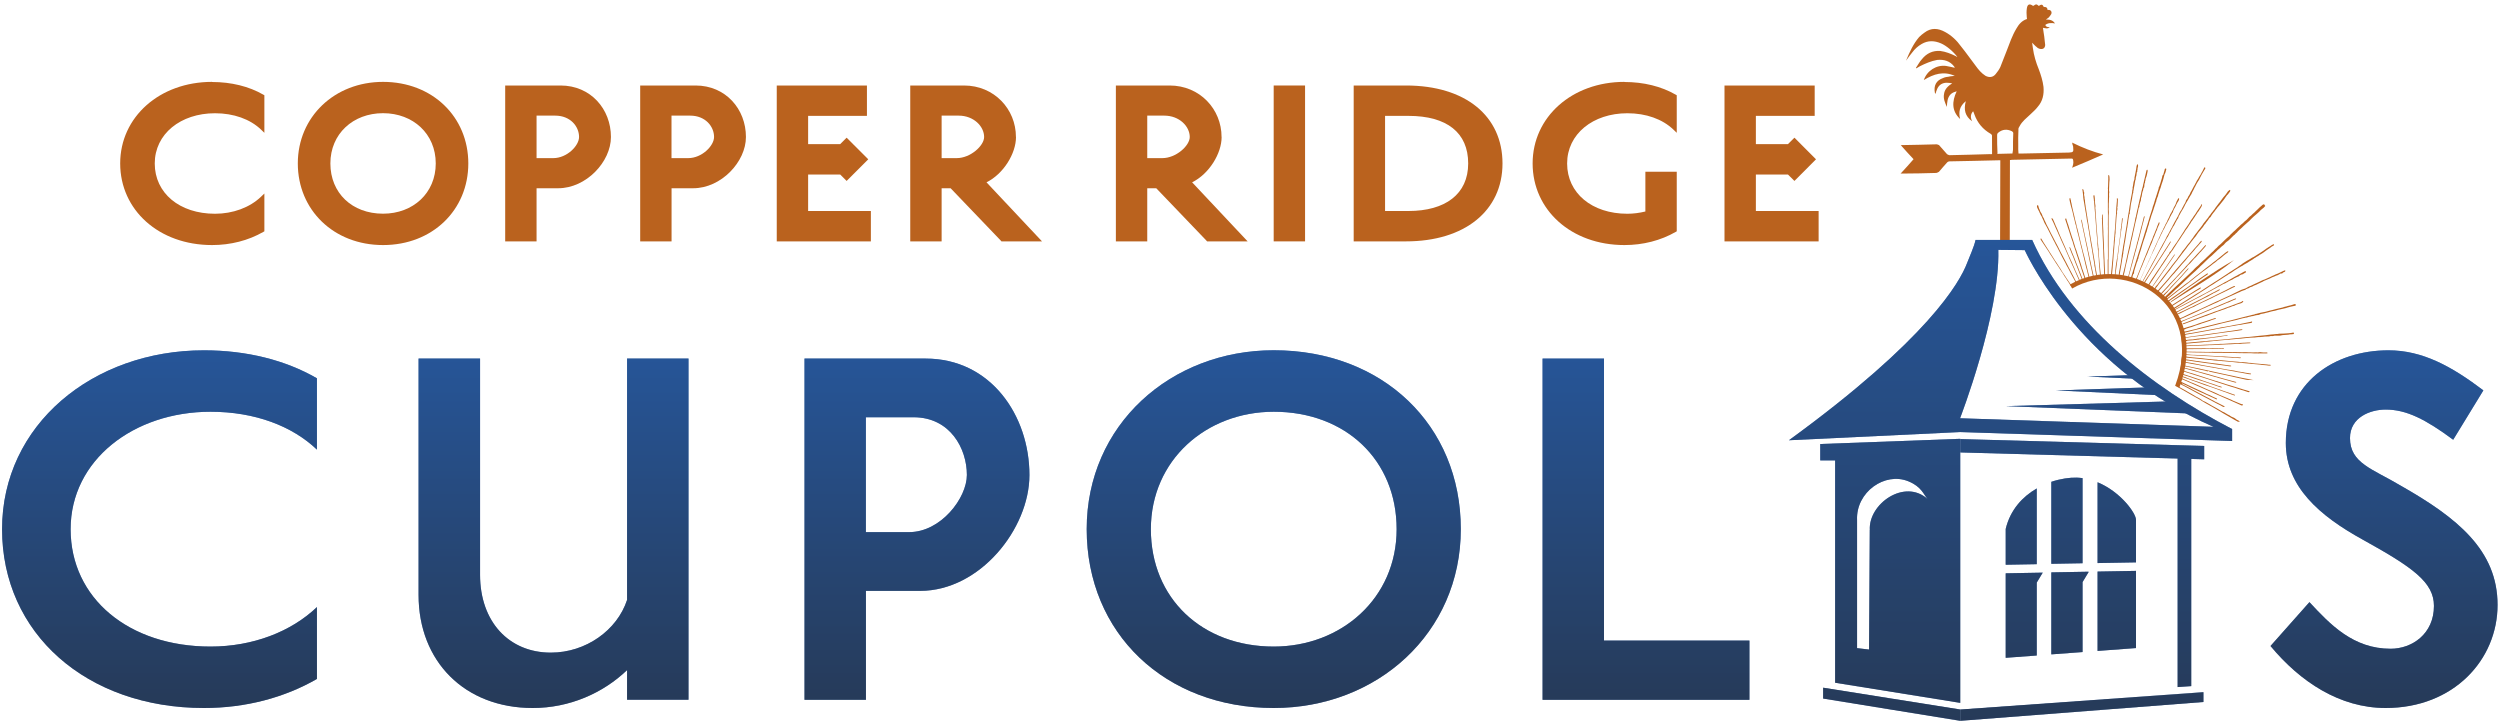 <?xml version="1.0" encoding="UTF-8"?><svg id="V.3" xmlns="http://www.w3.org/2000/svg" xmlns:xlink="http://www.w3.org/1999/xlink" viewBox="0 0 400 116"><defs><style>.cls-1{fill:url(#linear-gradient);}.cls-2{fill:#ba621e;}.cls-3,.cls-4{fill:#265699;}.cls-5{fill:none;stroke:#ba621e;stroke-miterlimit:10;stroke-width:.73px;}.cls-6{fill:url(#linear-gradient-8);}.cls-7{fill:url(#linear-gradient-9);}.cls-8{fill:url(#linear-gradient-3);}.cls-9{fill:url(#linear-gradient-4);}.cls-10{fill:url(#linear-gradient-2);}.cls-11{fill:url(#linear-gradient-6);}.cls-12{fill:url(#linear-gradient-7);}.cls-13{fill:url(#linear-gradient-5);}.cls-14{opacity:.6;}.cls-4{fill-rule:evenodd;}.cls-15{fill:url(#linear-gradient-10);}.cls-16{fill:url(#linear-gradient-11);}</style><linearGradient id="linear-gradient" x1="199.97" y1="113.28" x2="199.97" y2="56.05" gradientUnits="userSpaceOnUse"><stop offset="0" stop-color="#27282d"/><stop offset="1" stop-color="#265699"/></linearGradient><linearGradient id="linear-gradient-2" x1="321.69" y1="115.33" x2="321.69" y2="38.4" xlink:href="#linear-gradient"/><linearGradient id="linear-gradient-3" x1="321.69" y1="115.33" x2="321.69" y2="38.4" xlink:href="#linear-gradient"/><linearGradient id="linear-gradient-4" x1="321.69" y1="115.33" x2="321.69" y2="38.4" xlink:href="#linear-gradient"/><linearGradient id="linear-gradient-5" x1="321.69" y1="115.33" x2="321.69" y2="38.4" xlink:href="#linear-gradient"/><linearGradient id="linear-gradient-6" x1="321.69" y1="115.33" x2="321.69" y2="38.4" xlink:href="#linear-gradient"/><linearGradient id="linear-gradient-7" x1="321.69" y1="115.33" x2="321.69" y2="38.4" xlink:href="#linear-gradient"/><linearGradient id="linear-gradient-8" x1="321.69" y1="115.33" x2="321.69" y2="38.4" xlink:href="#linear-gradient"/><linearGradient id="linear-gradient-9" x1="321.69" y1="115.33" x2="321.69" y2="38.4" xlink:href="#linear-gradient"/><linearGradient id="linear-gradient-10" x1="321.69" y1="115.33" x2="321.69" y2="38.4" xlink:href="#linear-gradient"/><linearGradient id="linear-gradient-11" x1="321.69" y1="115.33" x2="321.69" y2="38.4" xlink:href="#linear-gradient"/></defs><g id="Cupolas"><path class="cls-3" d="m50.71,71.94c-3.95-3.77-9.92-6.06-17.03-6.06-12.29,0-22.38,7.73-22.38,18.79s9.31,18.78,22.38,18.78c6.76,0,12.9-2.37,17.03-6.32v11.5c-5.18,2.99-11.41,4.65-18.08,4.65C13.85,113.28.33,101.35.33,84.67s14.48-28.62,32.3-28.62c6.85,0,13.08,1.58,18.08,4.48v11.41Z"/><path class="cls-3" d="m66.98,57.37h9.83v34.59c0,7.55,4.65,12.46,11.32,12.46,5.62,0,10.62-3.6,12.2-8.43v-38.63h9.83v54.6h-9.83v-4.74c-3.86,3.69-9.22,6.06-15.1,6.06-10.89,0-18.26-7.46-18.26-18.08v-37.84Z"/><path class="cls-3" d="m138.55,111.97h-9.83v-54.6h19.38c10.45,0,16.61,9.15,16.61,18.63,0,8.6-7.92,18.54-17.49,18.54h-8.67v17.43Zm0-26.83h6.91c5.09,0,9.24-5.46,9.24-9.15,0-4.21-2.66-9.23-8.54-9.23h-7.62v18.38Z"/><path class="cls-3" d="m203.8,113.28c-17.38,0-29.93-11.94-29.93-28.62s13.43-28.62,29.93-28.62c17.38,0,29.93,11.94,29.93,28.62s-13.43,28.62-29.93,28.62Zm0-47.4c-10.8,0-19.66,7.73-19.66,18.79s8.17,18.78,19.66,18.78c10.8,0,19.66-7.72,19.66-18.78s-8.16-18.79-19.66-18.79Z"/><path class="cls-3" d="m246.81,57.37h9.83v45.12h23.27v9.48h-33.1v-54.6Z"/><path class="cls-3" d="m381.71,113.28c-7.37,0-13.69-4.21-18.43-9.92l6.23-7.02c3.34,3.6,7.02,7.46,12.99,7.46,3.42,0,6.93-2.37,6.93-6.85,0-3.78-3.34-6.15-11.41-10.62-6.85-3.77-12.29-8.43-12.29-15.45,0-9.65,7.73-14.83,16.42-14.83,5.44,0,10.1,2.55,15.19,6.41l-4.83,7.9c-4.39-3.25-7.46-4.83-10.8-4.83-2.46,0-5.71,1.23-5.71,4.56,0,4.04,3.6,4.91,8.16,7.64,8.95,5.09,15.45,10.27,15.45,19.05s-7.02,16.5-17.91,16.5Z"/><g class="cls-14"><path class="cls-1" d="m50.71,71.94c-3.95-3.77-9.92-6.06-17.03-6.06-12.29,0-22.38,7.73-22.38,18.79s9.31,18.78,22.38,18.78c6.76,0,12.9-2.37,17.03-6.32v11.5c-5.18,2.99-11.41,4.65-18.08,4.65C13.85,113.28.33,101.35.33,84.67s14.48-28.62,32.3-28.62c6.85,0,13.08,1.58,18.08,4.48v11.41Z"/><path class="cls-1" d="m66.98,57.37h9.83v34.59c0,7.55,4.65,12.46,11.32,12.46,5.62,0,10.62-3.6,12.2-8.43v-38.63h9.83v54.6h-9.83v-4.74c-3.86,3.69-9.22,6.06-15.1,6.06-10.89,0-18.26-7.46-18.26-18.08v-37.84Z"/><path class="cls-1" d="m138.55,111.97h-9.83v-54.6h19.38c10.45,0,16.61,9.15,16.61,18.63,0,8.6-7.92,18.54-17.49,18.54h-8.67v17.43Zm0-26.83h6.91c5.09,0,9.24-5.46,9.24-9.15,0-4.21-2.66-9.23-8.54-9.23h-7.62v18.38Z"/><path class="cls-1" d="m203.8,113.28c-17.38,0-29.93-11.94-29.93-28.62s13.43-28.62,29.93-28.62c17.38,0,29.93,11.94,29.93,28.62s-13.43,28.62-29.93,28.62Zm0-47.4c-10.8,0-19.66,7.73-19.66,18.79s8.17,18.78,19.66,18.78c10.8,0,19.66-7.72,19.66-18.78s-8.16-18.79-19.66-18.79Z"/><path class="cls-1" d="m246.81,57.37h9.83v45.12h23.27v9.48h-33.1v-54.6Z"/><path class="cls-1" d="m381.71,113.28c-7.37,0-13.69-4.21-18.43-9.92l6.23-7.02c3.34,3.6,7.02,7.46,12.99,7.46,3.42,0,6.93-2.37,6.93-6.85,0-3.78-3.34-6.15-11.41-10.62-6.85-3.77-12.29-8.43-12.29-15.45,0-9.65,7.73-14.83,16.42-14.83,5.44,0,10.1,2.55,15.19,6.41l-4.83,7.9c-4.39-3.25-7.46-4.83-10.8-4.83-2.46,0-5.71,1.23-5.71,4.56,0,4.04,3.6,4.91,8.16,7.64,8.95,5.09,15.45,10.27,15.45,19.05s-7.02,16.5-17.91,16.5Z"/></g></g><g id="Copper_Ridge"><path class="cls-2" d="m33.93,13.1c-8.38,0-14.7,5.61-14.7,13.05s6.18,13.06,14.7,13.06c2.97,0,5.81-.73,8.21-2.11l.16-.09v-6.05l-.54.52c-1.81,1.73-4.49,2.72-7.36,2.72-5.68,0-9.64-3.31-9.64-8.04s4.14-8.04,9.64-8.04c2.98,0,5.6.93,7.36,2.61l.54.52v-6.01l-.16-.09c-2.3-1.33-5.14-2.03-8.21-2.03Z"/><path class="cls-2" d="m61.29,13.1c-7.78,0-13.64,5.61-13.64,13.05s5.74,13.06,13.64,13.06,13.64-5.61,13.64-13.06-5.74-13.05-13.64-13.05Zm0,21.09c-4.96,0-8.43-3.31-8.43-8.04s3.62-8.04,8.43-8.04,8.43,3.31,8.43,8.04-3.62,8.04-8.43,8.04Z"/><path class="cls-2" d="m89.69,13.68h-8.86v24.94h5.02v-8.5h3.45c4.5,0,8.45-4.24,8.45-8.2,0-4.47-3.24-8.24-8.06-8.24Zm-3.84,4.82h2.98c2.43,0,3.82,1.73,3.82,3.42,0,1.39-1.93,3.38-4.13,3.38h-2.67v-6.8Z"/><path class="cls-2" d="m111.29,13.68h-8.86v24.94h5.02v-8.5h3.45c4.5,0,8.45-4.24,8.45-8.2,0-4.47-3.24-8.24-8.06-8.24Zm-3.84,4.82h2.98c2.43,0,3.82,1.73,3.82,3.42,0,1.39-1.93,3.38-4.14,3.38h-2.67v-6.8Z"/><polygon class="cls-2" points="129.3 27.92 134.43 27.92 135.46 28.95 138.92 25.49 135.46 22.03 134.43 23.06 129.3 23.06 129.3 18.54 138.71 18.54 138.71 13.68 124.28 13.68 124.28 38.62 139.34 38.62 139.34 33.76 129.3 33.76 129.3 27.92"/><path class="cls-2" d="m162.55,21.92c0-4.47-3.49-8.24-8.31-8.24h-8.6v24.94h5.02v-8.5h1.44l8.03,8.38.1.12h6.49l-8.88-9.45c2.73-1.35,4.72-4.62,4.72-7.25Zm-11.9-3.42h2.73c2.43,0,4.08,1.73,4.08,3.42,0,1.39-2.19,3.38-4.39,3.38h-2.41v-6.8Z"/><path class="cls-2" d="m195.45,21.92c0-4.47-3.49-8.24-8.31-8.24h-8.6v24.94h5.02v-8.5h1.44l8.03,8.38.1.12h6.49l-8.88-9.45c2.73-1.35,4.72-4.62,4.72-7.25Zm-11.9-3.42h2.73c2.43,0,4.08,1.73,4.08,3.42,0,1.39-2.19,3.38-4.39,3.38h-2.41v-6.8Z"/><rect class="cls-2" x="203.79" y="13.68" width="5.02" height="24.94"/><path class="cls-2" d="m224.96,13.68h-8.37v24.94h8.37c9.38,0,15.44-4.89,15.44-12.47s-5.91-12.47-15.44-12.47Zm.39,20.08h-3.74v-15.22h3.74c6.17,0,9.56,2.7,9.56,7.61s-3.66,7.61-9.56,7.61Z"/><path class="cls-2" d="m259.91,13.1c-8.38,0-14.69,5.61-14.69,13.05s6.18,13.06,14.69,13.06c2.97,0,5.81-.73,8.21-2.11l.16-.09v-9.53h-5.02v6.36c-.95.23-1.94.36-2.88.36-5.68,0-9.64-3.31-9.64-8.04s4.14-8.04,9.64-8.04c2.99,0,5.6.93,7.36,2.61l.54.52v-6.01l-.16-.09c-2.3-1.33-5.14-2.03-8.21-2.03Z"/><polygon class="cls-2" points="280.94 33.76 280.94 27.92 286.07 27.92 287.11 28.95 290.56 25.49 287.11 22.03 286.07 23.06 280.94 23.06 280.94 18.54 290.35 18.54 290.35 13.68 275.92 13.68 275.92 38.62 290.98 38.62 290.98 33.76 280.94 33.76"/></g><g id="Sun"><path class="cls-2" d="m338.78,40.98c0,.08,0,.15-.02.23-.02.1-.06.21-.07.3s-.02.18-.04.28c-.05.21-.08.43-.11.65-.06.45-.11.91-.15,1.36,0,.1-.03.21-.06.31,0,0,0,0,0,0,.04,0,.09.01.13.01,0-.03,0-.03,0-.07.02-.16.03-.32.06-.47.03-.15.04-.3.06-.45.05-.42.12-.84.17-1.27.04-.4.1-.79.15-1.19.06-.47.13-.94.17-1.41,0-.08.03-.17.04-.25.04-.33.08-.66.13-.99.04-.27.07-.55.11-.82.03-.26.07-.51.11-.76,0-.07.01-.13.02-.2,0-.08,0-.17.03-.26.07-.31.07-.62.12-.93,0-.04,0-.08,0-.11,0-.02-.02-.03-.03-.04-.02-.02-.06,0-.07.04,0,.02-.01.04-.01.05-.01.43-.09.87-.15,1.3-.01.14,0,.28-.07.42,0,.02-.01.04,0,.05.04.24-.04.47-.06.7-.06.6-.14,1.21-.23,1.81-.06.43-.1.86-.17,1.3-.02.13-.03.26-.04.4Z"/><path class="cls-2" d="m337.91,44.11s0-.03,0-.05c.03-.26.03-.53.07-.79.04-.29.05-.57.07-.85,0-.05,0-.1.01-.14.06-.39.06-.79.1-1.19.02-.21.02-.41.04-.62.02-.2.04-.4.06-.6.02-.23.03-.47.05-.71.02-.23.04-.45.06-.68.02-.2,0-.4.06-.59-.01-.14,0-.28.03-.42.03-.18.05-.36.03-.54,0-.07,0-.13.01-.2.03-.26.05-.51.06-.76,0-.19.03-.38.04-.57,0-.12.01-.24.02-.37.02-.25.04-.51.07-.77,0-.04.03-.07.04-.11,0-.03.02-.06.01-.08-.05-.11-.03-.22,0-.33.01-.05.01-.11.03-.17.03-.1.03-.21,0-.31,0-.03-.02-.08,0-.11.06-.13.03-.26.05-.39.02-.12.01-.24.02-.36,0-.17.02-.34.02-.51,0-.08-.03-.15-.11-.18-.02-.01-.04,0-.05.02,0,0,0,.02,0,.03.02.25,0,.49-.03.74-.05.48-.08.96-.09,1.45,0,.03,0,.06,0,.08-.06.44-.06.87-.1,1.31-.02.18-.01.36-.03.54s-.03.36-.04.54c0,.18-.04.36-.05.54-.03.32-.04.64-.07.96,0,.09-.02.17-.03.26-.03.26-.06.51-.06.77,0,.04,0,.08,0,.11-.07.49-.08.98-.13,1.47-.03.3-.04.6-.07.91-.02.19-.04.38-.06.57-.02.16-.02.32-.04.48-.02.2-.04.39-.06.6,0,.08-.02.17-.03.26,0,.23-.04.45-.07.68,0,.04-.02.07-.02.11.05,0,.1,0,.16,0Z"/><path class="cls-2" d="m335.06,32.17c0,.14,0,.28.02.43.04.25.04.51.06.76.04.35.05.69.09,1.04.02.18.03.37.04.56.03.39.06.79.09,1.18.02.25.04.51.06.76.04.48.07.96.13,1.43.02.14.03.28.03.42,0,.27.02.55.06.82.01.1.01.21.02.31.01.23.04.45.06.68.03.28.06.56.08.84,0,.03,0,.06,0,.08,0,.45.06.9.1,1.35.04.45.07.9.11,1.35,0,0,0,.01,0,.02.05,0,.1,0,.14,0,0-.03-.02-.06-.02-.1-.01-.35-.08-.69-.1-1.04-.02-.15-.02-.3-.04-.45s-.03-.3-.05-.45c-.05-.55-.1-1.09-.14-1.63-.02-.22-.05-.45-.02-.68,0-.02,0-.04,0-.05-.07-.17-.05-.35-.07-.53-.03-.3-.05-.6-.08-.9-.03-.4-.07-.8-.1-1.21-.02-.28-.04-.57-.07-.84-.03-.32-.05-.64-.07-.96-.01-.22-.01-.43-.04-.65-.04-.35-.04-.72-.07-1.07,0-.1,0-.2-.03-.3-.02-.08.01-.17.02-.26,0-.05.01-.12,0-.17-.05-.24-.07-.5-.08-.76,0-.28-.04-.56-.07-.84,0-.03-.02-.06-.04-.07s-.05-.01-.08,0c-.01,0-.03.03-.04.04,0,.05-.01.1-.01.14.02.17.04.34.06.5,0,.08.01.17.02.25Z"/><path class="cls-2" d="m336.3,34.87c.04.29.03.58.04.88,0,.15.01.3.02.45.01.47.03.94.05,1.41.02.39.05.77.06,1.16,0,.24.01.47.02.71,0,.02,0,.04,0,.06.04.37.04.75.05,1.13,0,.34.03.68.05,1.01,0,.25.01.51.02.76.01.22.02.43.03.65.01.35.03.7.04,1.05.05,0,.1,0,.15,0-.01-.27-.03-.54-.04-.82-.01-.3-.03-.6-.04-.9-.02-.4-.03-.81-.05-1.22,0-.24-.02-.47-.03-.71-.01-.31-.03-.62-.04-.93,0-.26,0-.53-.02-.79-.02-.45-.05-.9-.07-1.35,0-.1,0-.2,0-.31-.02-.42-.04-.85-.06-1.27,0-.08-.01-.15,0-.23,0-.16,0-.32-.02-.48-.02-.19-.02-.38-.02-.57,0-.09,0-.19-.07-.26,0,0-.02,0-.03,0,0,0-.02,0-.02.01,0,0,0,.02,0,.03.02.12,0,.24,0,.37,0,.06,0,.11,0,.17Z"/><path class="cls-2" d="m337.23,41.49c0,.52-.01,1.04,0,1.56,0,.36,0,.72,0,1.07.05,0,.1,0,.15-.01-.02-.16-.04-.33-.02-.49.01-.1,0-.19,0-.28,0-.28,0-.55,0-.82,0-.15,0-.3,0-.45,0-.38.01-.76.02-1.14,0-.37,0-.74,0-1.1,0-.33,0-.66,0-.99,0-.24,0-.47,0-.71,0-.13,0-.25,0-.37,0-.29,0-.58,0-.88,0-.15,0-.3,0-.45,0-.32,0-.64,0-.96,0-.33,0-.66,0-.99,0-.08.01-.15.02-.23.02-.19.02-.38,0-.56-.02-.16-.02-.32,0-.48.01-.12.01-.24,0-.36-.01-.17,0-.34.02-.51.02-.21.02-.42.02-.62,0-.05,0-.09.01-.14.01-.09.02-.17,0-.26,0-.07,0-.13,0-.2,0-.09-.01-.19.02-.28.04-.11-.02-.2-.02-.3,0-.09,0-.19,0-.28l.02-.56c0-.16.02-.32.02-.48,0-.05,0-.09.01-.14.04-.22.03-.43.02-.65,0-.09-.01-.19-.03-.28-.01-.07-.05-.12-.12-.15-.02,0-.04,0-.04.03-.02.19,0,.37,0,.56,0,.41-.03.81-.04,1.22,0,.05,0,.09-.01.14-.01.11-.04.23,0,.34,0,.02,0,.05,0,.08-.02.16,0,.32-.01.48,0,.19,0,.38,0,.56,0,.25,0,.49-.01.74,0,.27-.01.55,0,.82,0,.22,0,.43,0,.65,0,.18,0,.36.01.54,0,.09,0,.19,0,.28-.01.16,0,.32,0,.48,0,.35,0,.7-.01,1.05,0,.16.03.32,0,.48.03.44,0,.89,0,1.33,0,.51,0,1.02,0,1.53,0,.18.01.36.01.54,0,.28,0,.56,0,.85-.01.28,0,.55,0,.82Z"/><path class="cls-2" d="m339.48,41.03c-.03.28-.11.54-.13.82,0,.06-.01.13-.02.2-.09.49-.18.97-.27,1.46-.03.21-.06.42-.09.62,0,.03-.01.05-.02.08.08.01.16.02.24.04-.05-.03-.08-.06-.07-.12.06-.33.11-.66.16-.98,0-.07.02-.13.03-.2.03-.17.07-.34.09-.5.03-.26.07-.51.12-.76.04-.22.06-.45.13-.67,0-.03,0-.06,0-.08,0-.1.02-.21.05-.31.02-.07.05-.14.03-.22,0-.03,0-.06,0-.08.06-.21.07-.41.09-.62,0-.05.01-.1.02-.14.04-.14.06-.28.07-.42,0-.06.01-.11.03-.17.09-.33.1-.66.17-.98.03-.43.15-.84.19-1.27,0-.03,0-.05,0-.08.03-.11.08-.21.08-.33,0-.1.03-.21.04-.31.01-.11.03-.23.06-.34,0-.23.07-.45.09-.68.02-.21.07-.41.1-.62,0-.06.04-.11.07-.15.04-.05.04-.1.03-.16-.01-.05-.02-.1-.01-.14.03-.15.06-.3.09-.45.01-.06.02-.13.02-.2.04-.39.08-.77.19-1.15.02-.19.09-.37.1-.56s.08-.37.09-.56c0-.03.03-.05.04-.08s.03-.06.03-.08c-.03-.2.07-.39.08-.59,0-.13.05-.26.07-.4.01-.06.03-.13.04-.2.04-.23.08-.47.12-.71,0-.03,0-.05.02-.08.02-.05.06-.11.06-.16,0-.05.01-.11.01-.17.01-.13.03-.24.08-.36.03-.07.03-.15.04-.22.01-.11.02-.23.04-.34,0-.04.03-.07.06-.1.02-.02.03-.05.03-.08-.02-.06-.02-.11,0-.17.03-.08.04-.17.03-.25,0-.05.01-.11.03-.17.01-.05.03-.09.04-.14.04-.14.03-.26-.02-.38,0,0,0-.02-.02-.02-.02,0-.03-.02-.05-.01s-.04.01-.05.03c-.04.09-.07.18-.08.27-.04.36-.11.71-.18,1.07-.04.21-.08.43-.13.65-.02.09-.05.19-.02.28,0,.03,0,.08-.02.11-.11.3-.16.49-.19.8,0,.08-.03.17-.04.25-.02.13-.08.26-.05.39,0,.02,0,.04,0,.06-.05.19-.09.39-.09.59,0,.04,0,.08-.02.11-.1.4-.14.81-.23,1.21-.01.28-.11.56-.14.84-.02.22-.06.44-.09.65,0,.07-.02.13-.03.2-.07.35-.13.69-.18,1.04,0,.02,0,.04,0,.06-.08.41-.13.83-.19,1.24-.03.21-.07.43-.11.65-.08.5-.16,1-.24,1.5-.06.34-.1.68-.18,1.01-.05.48-.16.96-.22,1.44,0,.09-.04.19-.05.28Z"/><path class="cls-2" d="m333.19,44.6c-.12-.3-.22-.59-.34-.89-.07-.19-.15-.36-.22-.54-.05-.11-.08-.23-.12-.34-.1-.26-.21-.52-.31-.78-.1-.24-.18-.49-.28-.73-.13-.32-.26-.64-.39-.95-.07-.16-.12-.33-.19-.5-.04-.09-.08-.19-.13-.28-.02-.04-.08-.06-.09-.05,0,.03-.02.06-.01.08.09.23.17.45.26.68.03.07.06.14.08.21.03.08.06.15.1.23.03.08.05.16.1.23.03.04.05.1.06.15.11.32.23.63.36.93.08.2.17.39.24.6.1.3.23.59.34.89.12.32.25.64.37.96.04.1.08.2.12.3.04-.01.07-.03.11-.04-.02-.06-.05-.11-.07-.17Z"/><path class="cls-2" d="m327.88,40.4s.03.07.05.1l.16.26c.05.08.11.15.16.23.21.33.42.66.63.99.19.29.38.57.57.86.14.21.27.42.41.63.11.16.23.32.32.49.16.31.4.56.55.87.18.21.31.47.46.7.04.06.07.12.11.17.03-.02.07-.04.1-.06,0,0-.01-.02-.02-.02-.09-.16-.2-.31-.3-.46-.05-.09-.11-.17-.17-.25-.05-.09-.11-.17-.17-.25-.13-.2-.25-.39-.38-.58-.1-.15-.19-.3-.3-.44-.08-.1-.14-.22-.21-.33-.04-.07-.08-.15-.12-.22-.24-.34-.46-.69-.68-1.05,0-.02-.02-.03-.03-.04-.16-.19-.28-.42-.41-.63-.21-.33-.42-.66-.63-.99-.14-.22-.29-.43-.42-.66-.13-.22-.28-.44-.42-.66-.14-.23-.3-.45-.42-.69-.03-.07-.09-.14-.13-.21,0,0-.03-.02-.05-.01-.02,0-.04.02-.04.03,0,.03-.02.08-.01.11,0,.03.03.07.05.1"/><path class="cls-2" d="m330.67,35.79c.06.19.12.39.18.59.03.11.06.21.11.32.04.08.05.18.09.27.07.23.14.46.22.69.1.28.16.57.29.85.02.03.03.07.04.1.09.4.24.78.37,1.18.05.16.11.31.16.48.05.16.11.32.15.48.05.19.12.37.19.56.12.37.24.75.36,1.11,0,0,0,.02,0,.02.17.48.31.97.48,1.46.08.25.19.5.24.77.05-.02.1-.04.15-.05-.05-.13-.09-.26-.13-.4-.11-.34-.21-.68-.33-1.01-.03-.1-.07-.19-.11-.29-.03-.1-.08-.18-.08-.3,0-.05-.03-.09-.04-.13-.03-.11-.07-.21-.1-.32-.03-.11-.07-.21-.1-.32-.05-.15-.1-.3-.15-.45-.1-.3-.19-.61-.3-.9-.05-.15-.08-.31-.14-.45-.06-.14-.12-.3-.17-.44s-.07-.31-.13-.45c-.1-.24-.14-.5-.23-.75-.06-.19-.13-.37-.19-.55-.05-.15-.1-.3-.14-.45-.07-.25-.15-.5-.24-.75-.05-.16-.09-.32-.14-.48-.01-.05-.02-.11-.05-.16-.11-.23-.15-.48-.24-.71-.04-.1-.06-.22-.09-.32,0-.03-.03-.04-.06-.04-.05,0-.1.05-.1.09,0,.03,0,.06,0,.08.07.23.15.46.23.69Z"/><path class="cls-2" d="m333.35,31.76s0,.06,0,.08c.05.27.1.53.14.8.03.17.05.35.08.53.02.09.05.18.05.27,0,.09.02.17.04.25.03.15.05.29.08.44.04.34.13.66.15,1,.01.17.07.33.1.49.04.19.08.39.09.59,0,.08.02.17.04.25.09.44.16.88.22,1.33.03.18.06.35.09.53.04.23.07.47.11.69.05.29.11.59.16.88.04.2.06.41.1.61.07.4.14.81.2,1.22.04.25.12.49.1.75,0,.02,0,.04.01.05.07.27.11.55.15.83.04.27.08.54.14.8,0,.03,0,.06,0,.09.06,0,.11-.02.17-.03,0-.03-.02-.06-.03-.09-.05-.25-.11-.49-.14-.74,0-.07-.03-.13-.04-.19-.01-.06-.03-.13-.04-.19-.04-.29-.08-.58-.12-.86,0,0,0-.02,0-.03-.06-.34-.13-.68-.18-1.02-.02-.11-.05-.22-.05-.33,0-.04,0-.07-.02-.11-.08-.35-.13-.7-.18-1.05-.03-.2-.07-.41-.11-.61-.05-.27-.08-.54-.14-.81-.03-.13-.03-.26-.06-.39-.07-.36-.12-.74-.19-1.11-.09-.54-.15-1.1-.26-1.64-.01-.05-.01-.1-.02-.14,0-.07,0-.13-.02-.2-.05-.15-.05-.31-.08-.47-.05-.26-.08-.52-.12-.78,0-.05-.02-.09-.03-.14,0-.03-.03-.07-.02-.11,0-.23-.07-.44-.09-.66-.01-.1-.02-.19-.03-.28,0-.15-.01-.3-.06-.44-.02-.05-.01-.11-.01-.17-.01-.12-.02-.24-.06-.36-.04-.11-.03-.24,0-.36,0-.04.01-.1-.01-.14-.06-.09-.08-.18-.08-.29,0-.07-.02-.15-.08-.2-.04-.04-.08-.06-.13-.02.02.12.04.25.06.39.06.34.08.69.1,1.04Z"/><path class="cls-2" d="m360.57,60.82c-.26-.05-.51-.11-.76-.16-.26-.05-.53-.1-.79-.15-.15-.03-.3-.06-.46-.09-.2-.04-.39-.09-.59-.13-.02,0-.04,0-.06-.01-.38-.11-.77-.16-1.15-.25-.11-.03-.23-.05-.34-.07-.29-.06-.58-.13-.87-.19-.59-.12-1.18-.25-1.77-.39-.48-.11-.97-.22-1.46-.31-.03,0-.06,0-.09-.01-.25-.1-.52-.11-.79-.18-.3-.08-.62-.11-.93-.2-.14-.04-.28-.06-.42-.08-.24-.05-.49-.1-.73-.16-.05-.01-.08-.06-.06-.11,0-.04.01-.07.03-.11.02-.07.05-.14.08-.22.04,0,.08-.02.12,0,.38.07.76.14,1.13.21.4.07.79.14,1.19.21.1.02.21.05.31.07.27.05.53.09.79.13.27.05.53.1.79.15.23.05.46.09.68.11.06,0,.12.02.17.03.2.06.42.08.62.11.34.06.68.13,1.02.19.18.03.36.06.54.1.45.08.89.14,1.33.25.3.02.59.1.88.15.27.04.53.1.79.15.12.02.23.03.34.03.03,0,.07-.05.06-.08,0-.02-.02-.04-.04-.04-.28-.03-.55-.11-.82-.13-.06,0-.12-.02-.17-.03-.15-.04-.3-.08-.46-.08-.06,0-.11-.02-.17-.03-.08-.01-.15-.04-.23-.04-.14,0-.27-.04-.4-.07-.16-.03-.32-.07-.48-.11-.03,0-.06-.01-.09-.01-.59-.06-1.16-.19-1.74-.28-.45-.07-.89-.16-1.34-.25-.12-.06-.25-.03-.37-.06-.23-.05-.46-.08-.68-.12-.3-.05-.59-.11-.88-.16-.42-.08-.83-.17-1.24-.25-.17-.03-.34-.06-.51-.09-.27-.05-.53-.09-.8-.14-.08-.01-.15-.03-.22-.05-.06-.01-.09-.05-.12-.11-.02-.07.02-.15.09-.14.09,0,.17.02.26.03.1.01.21.03.32.04.04,0,.08,0,.12,0,.27.04.53.09.8.13.21.03.42.06.63.09.51.07,1.01.14,1.52.21.16.02.33.04.49.06.26.04.53.07.8.12.14.02.29.04.43.06.32.04.64.06.95.12.27.05.55.06.83.12.1.02.21.03.32,0,0,0,.02,0,.02-.02,0,0,0-.02,0-.03-.02-.03-.05-.06-.09-.06-.49-.04-.98-.13-1.46-.2-.46-.06-.91-.15-1.38-.18-.25-.02-.5-.06-.75-.1-.39-.07-.78-.1-1.17-.16-.24-.04-.49-.09-.75-.1-.37-.09-.76-.1-1.14-.18-.17-.04-.34-.05-.52-.07-.05-.01-.1-.02-.14-.03-.09-.03-.14-.15-.1-.26,0-.02.03-.03.04-.03.03,0,.06,0,.09,0,.13.02.27.04.4.05.33.03.65.07.98.1.64.06,1.29.14,1.93.19.17.01.34.04.52.06.11,0,.21.02.32.03.06,0,.12,0,.17.01.22.03.44.08.66.08.22,0,.44.03.67.05.03,0,.06,0,.09,0,.16.03.32.05.49.05.14,0,.27.03.4.04.35.03.69.06,1.04.09.2.02.4.05.61.07.15.02.29.04.43.03.03,0,.06,0,.09,0,.41.07.83.08,1.24.13.39.05.79.06,1.18.11.26.03.52.06.78.07.1,0,.21.03.32.05.21.03.42.03.64.05.1,0,.19.02.29.04.14.02.27.03.4.01.02,0,.05-.02.05-.03,0-.03,0-.05-.02-.07,0-.02-.03-.02-.05-.02-.03,0-.08-.01-.11-.01-.14,0-.27-.01-.4-.04-.03,0-.06,0-.09-.01-.27-.02-.54-.05-.81-.07-.18-.02-.37-.02-.55-.05-.2-.03-.4-.04-.61-.05-.13-.02-.27-.02-.4-.06-.07-.02-.15-.02-.23-.02-.15,0-.29,0-.43-.04-.04-.01-.08-.01-.12-.02-.15-.01-.29-.03-.43-.04-.05,0-.09-.01-.15-.01-.24.01-.46-.03-.69-.05-.06,0-.12-.02-.17-.02-.7-.03-1.39-.12-2.08-.19-.24-.02-.48-.05-.72-.07-.2-.01-.41-.01-.61-.07-.05-.01-.12,0-.17-.01-.13,0-.27-.01-.4-.03-.3-.03-.6-.05-.89-.09-.25-.03-.5-.04-.75-.09-.18-.03-.37-.04-.55-.05-.45-.05-.9-.09-1.35-.13-.31-.03-.61-.09-.92-.12-.06-.01-.09-.05-.07-.13,0-.02,0-.03.01-.05,0-.03.04-.05.06-.05.08-.01.16-.02.23,0,.19.02.39.03.58.03.19,0,.37.01.55.02.14,0,.29.01.44.03.11,0,.21.02.32.02.26.02.52.03.78.05.25.01.51.02.76.04.55.03,1.11.05,1.65.1.32.02.64.01.95.06.17.03.35.02.52.03s.35.02.52.03.34.04.52.03c.06,0,.12,0,.17.01.27.02.54.04.81.06.02,0,.04,0,.06-.01.02-.02.04-.04.05-.06,0-.03-.01-.05-.05-.05-.28-.01-.56-.03-.84-.04-.05,0-.09,0-.15-.01-.09,0-.17-.02-.26-.02-.46,0-.93-.07-1.39-.09-.02,0-.04,0-.06,0-.35,0-.7-.03-1.05-.05-.36-.01-.72-.04-1.08-.06-.33-.02-.65-.04-.98-.06-.23-.02-.46-.02-.69-.04-.27-.01-.54-.03-.82-.04-.08,0-.15-.01-.23,0-.12,0-.24,0-.35-.02-.27-.05-.54-.03-.81-.07-.04,0-.08,0-.12-.02-.04-.01-.07-.03-.08-.07-.01-.06,0-.13-.01-.2,0-.02.04-.05.07-.05.54.01,1.08.03,1.63.04.66.01,1.32.02,1.98.03.36,0,.72,0,1.08.03.02,0,.04,0,.06,0,.38,0,.76,0,1.14,0,.32,0,.64.01.96.02.19,0,.39,0,.59,0,.43,0,.85.02,1.28.03.08,0,.16,0,.24,0,.13,0,.25,0,.38.01.08,0,.15.01.23,0,.19,0,.37,0,.56,0,.28,0,.56,0,.84.03.06,0,.12,0,.17,0,.05,0,.09-.01.14,0,.31.02.62.01.93,0,.2,0,.4.01.61.01.1,0,.19-.01.29-.01.03,0,.06-.03.06-.06,0-.03-.02-.05-.04-.07-.03-.02-.07-.03-.11-.02-.16,0-.31.02-.47.01-.14,0-.27-.02-.4-.04-.05,0-.1-.03-.14-.02-.13.03-.25,0-.38.04-.22-.03-.45.02-.67,0-.07,0-.14,0-.21,0-.35,0-.7,0-1.05-.03-.02,0-.04,0-.06,0-.37.02-.74.01-1.11,0-.51,0-1.01-.02-1.52-.02-.11,0-.22.02-.32,0-.4-.03-.82,0-1.22-.02-.23,0-.47,0-.7,0-.07,0-.14,0-.2,0-.14-.02-.27-.01-.4,0-.09,0-.19,0-.29,0-.15,0-.31,0-.46,0-.32,0-.64-.01-.96-.02-.12,0-.24,0-.35,0-.61-.01-1.22-.02-1.83-.03-.06,0-.12,0-.17-.01-.08,0-.14-.08-.14-.15,0-.05,0-.09.02-.14.01-.04.04-.07.09-.07.16-.01.31-.03.47-.03.62-.01,1.24-.02,1.87-.01.39,0,.78-.02,1.17-.02.2,0,.41-.02.61,0,.07,0,.13,0,.2,0,.19-.03.37-.02.56-.02.28,0,.56-.02.85-.02.08,0,.15,0,.23,0,.04,0,.08,0,.12,0,.03,0,.07-.04.05-.06-.01-.02-.03-.04-.06-.05-.02,0-.04,0-.06,0-.46.01-.91.03-1.37.02-.25,0-.51.02-.76.03-.08,0-.15,0-.23,0-.1,0-.19,0-.29,0-.07,0-.14.01-.2,0-.23-.02-.46,0-.7,0-.33,0-.66,0-.99,0-.42,0-.84.01-1.26.01-.07,0-.13,0-.2-.01-.05,0-.09-.05-.1-.09-.02-.07,0-.13.03-.19,0-.02.03-.03.04-.04.03,0,.06-.01.08-.02.33-.02.66-.04.99-.05.63-.03,1.27-.05,1.9-.07.3-.01.61-.04.9-.05.08,0,.16,0,.23,0,.14,0,.28,0,.41-.01.38-.04.76-.03,1.14-.06.53-.04,1.07-.04,1.61-.07.36-.02.72-.04,1.08-.07.04,0,.08,0,.12,0,.1,0,.22.02.32.01.09,0,.19-.03.29-.04.39-.02.78-.05,1.17-.06.03,0,.06,0,.09-.01.01,0,.03-.03.04-.04,0-.02,0-.04-.02-.05-.02-.01-.06-.02-.08-.02-.09,0-.18,0-.26,0-.25.04-.51.02-.76.04-.16.01-.31.02-.47.03-.58.03-1.17.05-1.75.08-.31.02-.6.04-.9.06-.07,0-.14.01-.2.01-.25-.02-.49.01-.73.03-.53.04-1.07.07-1.61.08-.34,0-.68.03-1.02.05-.63.03-1.27.05-1.9.07-.17,0-.35.02-.53.03-.03,0-.08,0-.12,0-.08,0-.12-.1-.08-.17.02-.05.06-.08.1-.1.04-.01.08-.02.12-.03.38-.04.76-.07,1.14-.1.44-.04.87-.07,1.31-.11.08,0,.16-.01.23-.03.26-.05.53-.07.79-.08.12,0,.25-.02.38-.04.15-.01.29-.03.44-.05.16-.01.33-.03.5-.05.05,0,.09-.01.15-.01.46-.03.91-.08,1.37-.13.11,0,.22-.02.32-.02.12,0,.25,0,.38-.03.27-.04.55-.06.82-.08.27-.02.54-.07.82-.06.19-.05.39-.03.58-.07.13-.03.25-.02.38-.04.4-.04.8-.07,1.2-.08.04,0,.08,0,.12,0,.19-.04.39-.04.58-.07.05,0,.09,0,.15,0,.06,0,.11.01.17,0,.06-.02.13-.03.2-.02.06,0,.14,0,.21-.02.13-.03.25-.03.38-.04.19-.01.37-.01.56-.02.04,0,.08,0,.12-.02.12-.05.25-.06.38-.04.11,0,.22,0,.31-.04.06-.02.11-.03.17-.02.05,0,.1,0,.15,0,.12-.02.23,0,.35,0,.09.01.19,0,.29-.01.11-.03.23-.03.35-.07.04-.02.1-.02.14-.02.28-.02.56-.04.84-.06.05,0,.1-.02.14-.03.05,0,.09-.02.14-.02.19.02.37-.04.56-.05.03,0,.06-.04.06-.09,0-.05,0-.11-.07-.16-.25.06-.51.1-.77.12-.26.01-.52.04-.79.05-.22,0-.45.02-.67.02-.06,0-.12.02-.17.02-.12.03-.23.04-.35.03-.07,0-.13,0-.2.02-.16.02-.33.05-.5.05-.05,0-.1,0-.15.01-.31.05-.62.07-.93.12-.25.03-.5.06-.76.07-.21.01-.43.05-.64.07-.33.04-.66.08-.99.11-.31.03-.62.05-.94.08-.23.03-.47.06-.7.08-.29.03-.58.05-.87.08-.2.02-.41.04-.61.07-.05,0-.09.02-.15.02-.55.04-1.09.09-1.64.15-.12,0-.23.02-.35.03-.04,0-.08,0-.12,0-.36.08-.72.09-1.08.1-.06,0-.12,0-.18.02-.38.07-.75.08-1.14.1-.08,0-.16.01-.24.02-.04,0-.08.01-.12.02-.46.03-.92.08-1.37.12-.21.02-.41.04-.61.06-.06,0-.12,0-.18.01-.06,0-.12-.05-.14-.12-.03-.09.05-.18.14-.16.06.01.11.02.16-.02.04-.04.1-.05.16-.06.28,0,.56-.04.85-.06.09,0,.17-.02.26-.03.16-.02.31-.04.47-.06.1-.01.22,0,.32-.05.04-.02.1-.02.14-.02.23,0,.47-.03.7-.07.16-.02.33-.05.5-.06.45-.05.89-.11,1.34-.18.07-.01.14-.01.21-.02.16-.02.33-.04.49-.08.27-.06.54-.1.82-.13.09-.01.17-.02.26-.06,0,0,0-.02.01-.02,0-.02-.02-.03-.03-.04-.02,0-.04-.01-.06,0-.29.07-.58.09-.87.13-.22.03-.43.06-.64.09-.34.05-.68.11-1.02.15-.16.02-.33.04-.5.05-.06,0-.12,0-.18.02-.36.05-.72.08-1.08.1-.32.02-.64.06-.96.12-.19.03-.39.07-.58.05-.06-.01-.12,0-.17.01-.22.02-.44.05-.67.08-.06,0-.13-.05-.13-.12,0-.04,0-.08,0-.11,0,0,0-.02,0-.03.02-.02.04-.05.06-.06.03-.02.08-.02.12-.03.37-.05.74-.11,1.1-.17.09-.02.19-.02.29-.03.26-.02.52-.07.79-.1.47-.05.94-.11,1.4-.19.35-.06.7-.09,1.04-.15.4-.06.8-.12,1.19-.17.16-.02.31-.04.47-.06.24-.03.48-.08.72-.1.43-.04.85-.12,1.28-.17.23-.03.46-.07.69-.11.02,0,.04,0,.06-.01.01-.01.02-.03.03-.05,0-.03-.02-.06-.05-.06-.08,0-.16,0-.23.01-.23.03-.46.07-.7.11-.28.04-.56.09-.84.13-.12.02-.23.03-.35.04-.2.03-.41.05-.61.09-.33.05-.66.09-.99.15-.04,0-.08.01-.12.02-.47.03-.93.13-1.4.19-.33.04-.66.09-.99.14-.34.05-.68.1-1.02.15-.06,0-.12,0-.18.02-.17.02-.35.04-.52.07-.2.03-.41.06-.61.09-.11.02-.21.03-.32.05-.08.01-.16.01-.24.02-.07,0-.12-.04-.15-.11-.01-.04-.02-.07-.02-.11,0-.06.03-.12.08-.14.09-.03.17-.06.26-.07.45-.08.91-.15,1.36-.23.57-.11,1.14-.21,1.71-.31.42-.08.85-.16,1.27-.24.16-.03.33-.05.49-.11.05-.02.11-.02.17-.03.15-.03.31-.06.46-.08.34-.04.67-.14,1.01-.19.23-.03.46-.09.69-.13.25-.04.5-.08.76-.13.3-.07.6-.11.9-.14.25-.07.5-.1.75-.14.14-.02.27-.04.41-.07.13-.03.27-.06.41-.07.11,0,.17-.09.17-.2,0-.02-.04-.05-.06-.04-.12.07-.24.07-.37.1-.48.11-.96.2-1.44.3-.28.06-.56.11-.84.14-.02,0-.04,0-.06.01-.38.11-.77.15-1.16.23-.34.06-.67.14-1.01.17-.02,0-.04,0-.06.01-.42.13-.87.16-1.3.26-.31.07-.61.12-.92.18-.32.06-.64.12-.95.17-.38.07-.77.13-1.16.21-.21.05-.42.07-.64.1-.24.03-.48.08-.72.12-.05,0-.1,0-.15,0-.03,0-.05-.02-.07-.03-.03-.02-.02-.07,0-.1.09-.07.19-.11.3-.12.36-.07.7-.18,1.05-.27.48-.13.97-.24,1.46-.36.33-.08.67-.15,1-.25.48-.13.95-.23,1.43-.35.32-.07.63-.16.94-.24.06-.01.11-.03.17-.04.32-.07.63-.15.95-.22.4-.09.8-.19,1.21-.28.09-.02.19-.06.29-.09.23-.06.46-.12.69-.18.18,0,.34-.1.52-.09.02,0,.04,0,.06-.01.2-.1.41-.13.63-.16.14-.08.31-.04.46-.1.13-.05.29-.08.43-.11.07-.02.16-.02.23-.03.11,0,.22-.02.31-.08.13-.08.26-.11.39-.12.2-.03.41-.07.6-.14.07-.02.15-.03.23-.05.08-.02.15-.04.23-.06.12-.03.22-.08.34-.1.21-.04.42-.11.63-.13.04,0,.08-.02.11-.03.27-.1.55-.15.83-.21.22-.05.44-.11.66-.15.13-.02.25-.07.37-.11.16-.05.72-.2.88-.22.11-.02.23-.04.35-.07.04,0,.07-.03.11-.04.03-.01.04-.04.04-.07,0-.04-.01-.07-.02-.11-.01-.04-.05-.06-.09-.06-.04,0-.08,0-.11.01-.19.06-.37.13-.56.18-.18.05-.37.07-.54.13-.14.05-.28.09-.43.11-.05,0-.1.02-.14.04-.15.07-.3.1-.45.13-.3.06-.6.13-.89.21-.35.09-.68.2-1.03.26-.09.02-.19.05-.28.08-.2.06-.4.11-.6.14-.33.05-.66.13-.98.22-.08.02-.17.06-.25.06-.04,0-.08,0-.12.03-.13.08-.26.09-.39.11-.11.02-.23.05-.34.09-.19.06-.38.1-.57.14-.27.06-.54.13-.8.2-.46.13-.93.24-1.4.36-.13.03-.25.06-.37.1-.13.04-.27.06-.4.09-.15.03-.31.07-.45.11-.24.06-.48.13-.71.18,0,0-.02,0-.03,0-.24.04-.48.11-.72.17-.16.04-.32.07-.49.12-.22.07-.44.11-.66.16-.48.12-.95.24-1.43.36-.1.02-.19.04-.29.07-.06.01-.12.03-.17.05-.14.06-.28.09-.42.12-.11.02-.21.05-.32.07-.12.03-.23.05-.34.08-.19.05-.38.1-.57.14-.16.04-.33.06-.49.09-.04,0-.11-.03-.12-.06-.03-.07-.04-.14-.03-.22,0-.01.02-.04.04-.04.06-.01.14,0,.2-.03.06-.02.11-.08.17-.11.08-.04.17-.06.25-.08.15-.05.3-.09.45-.14.07-.02.13-.03.2-.05.03,0,.08-.02.11-.04.32-.15.67-.24,1-.35.07-.02.16-.04.22-.07.22-.09.44-.18.67-.23.03,0,.07-.03.11-.04.22-.08.45-.15.67-.22.07-.02.16-.04.22-.08.21-.1.42-.16.64-.22.08-.02.17-.05.25-.09.01,0,0-.05,0-.08,0-.03-.02-.03-.04-.03-.04,0-.08,0-.12.02-.45.16-.92.3-1.37.46-.3.1-.6.19-.9.29-.2.07-.41.12-.61.22-.04.02-.09.03-.14.05-.21.07-.41.14-.62.2-.03,0-.06.02-.08.03-.42.09-.82.26-1.24.37-.03,0-.06.01-.08.02-.1.02-.15,0-.16-.1,0-.02,0-.04,0-.06,0-.04,0-.08-.02-.11-.08-.07-.11-.18-.13-.28-.02-.11-.07-.21-.11-.31-.02-.05,0-.12.06-.14.2-.09.39-.2.59-.27.15-.06.29-.1.43-.19.03-.02.05-.03.08-.03.15-.03.28-.1.41-.16.22-.1.43-.18.65-.26.1-.03.2-.09.3-.13.29-.12.58-.23.88-.35.16-.06.31-.13.46-.2.22-.09.44-.18.66-.27.04-.01.07-.02.11-.04.23-.13.49-.21.73-.32.09-.04.18-.07.27-.11.2-.08.4-.15.6-.25.25-.12.51-.22.76-.32.08-.03.16-.08.24-.11.11-.04.21-.1.33-.12.03,0,.06-.01.08-.02.3-.17.61-.26.92-.41.08-.04.17-.06.25-.1.03,0,.04-.04.06-.06,0-.02-.01-.06-.03-.07-.02,0-.04,0-.06,0-.07.02-.15.04-.22.08-.29.12-.58.25-.87.37-.3.13-.6.26-.9.38-.14.06-.29.12-.44.18-.06.02-.11.04-.16.07-.19.11-.39.18-.6.26-.06.02-.13.05-.19.08-.06.02-.1.05-.16.08-.42.15-.81.36-1.23.51-.16.06-.3.14-.46.2-.48.19-.95.39-1.42.59-.35.15-.68.31-1.04.43-.35.18-.74.27-1.09.45-.05.02-.1.01-.13-.03-.13-.2-.12-.25.1-.35.29-.13.58-.26.87-.38.11-.05.21-.1.32-.15.34-.15.68-.3,1.02-.47.37-.18.76-.33,1.12-.54.04-.03.09-.04.13-.06.2-.08.4-.16.6-.26.1-.05.2-.08.29-.14.03-.02.07-.04.1-.05.3-.11.58-.26.86-.39.18-.08.36-.16.54-.23.09-.04.19-.07.26-.13.04-.03.08-.05.13-.07.46-.21.91-.42,1.37-.62.3-.13.59-.27.89-.4.23-.1.47-.2.7-.32.05-.03.11-.05.16-.07.04-.01.07-.02.11-.04.11-.04.2-.13.32-.16.11-.03.22-.08.33-.12.05-.02.11-.04.17-.05.05-.01.1-.03.13-.07.05-.06.1-.09.17-.11.09-.03.17-.06.25-.09.08-.03.16-.06.23-.13.05-.04.1-.06.16-.07.15-.03.29-.08.41-.17.06-.04.13-.08.21-.1.19-.04.36-.16.54-.24.19-.08.38-.18.56-.26.12-.05.24-.1.34-.18.03-.02.07-.04.1-.05.3-.12.6-.24.9-.37.09-.04.18-.09.26-.13.13-.06.24-.13.38-.16.06-.01.13-.05.19-.08.1-.05.2-.12.33-.13.03,0,.08-.02.11-.04.11-.09.26-.11.36-.21.03-.03.07-.03.11-.04.05,0,.09-.01.15-.01.08,0,.15-.03.2-.11.04-.06.1-.09.17-.11.03,0,.08-.02.11-.04.04-.03.08-.06.1-.1s.02-.07.01-.11c0-.02-.07-.04-.1-.03-.07.02-.15.06-.22.09-.29.14-.57.28-.85.41-.04.02-.09.04-.14.06-.14.03-.28.1-.41.17-.1.05-.19.1-.3.13-.07.02-.14.07-.21.1-.09.04-.17.1-.26.13-.27.11-.54.24-.81.36-.07.03-.15.06-.23.08-.04.02-.09.03-.14.06-.45.23-.91.43-1.37.64-.15.07-.3.15-.45.22-.03,0-.05.03-.08.03-.24.08-.47.21-.68.34-.13.08-.26.13-.41.16-.13.03-.27.08-.39.14-.38.19-.76.37-1.14.55-.19.09-.37.19-.55.28-.07.03-.14.07-.22.1-.26.12-.53.23-.78.36-.24.12-.49.21-.72.33-.19.09-.37.18-.57.25-.08.03-.16.07-.24.11-.27.14-.55.25-.83.39-.05.03-.11.05-.16.08-.28.15-.57.26-.86.4-.18.08-.36.17-.54.25-.17.08-.34.15-.52.23-.07.03-.14.07-.22.1-.13.05-.26.1-.38.16-.45.23-.92.41-1.37.65-.17.09-.35.18-.54.24-.1.03-.2.08-.3.12-.04.02-.11,0-.12-.04-.12-.22-.24-.44-.37-.66-.01-.02-.02-.05-.02-.08-.01-.05,0-.1.04-.13.13-.08.27-.16.41-.24l.81-.43c.2-.11.41-.2.6-.31.03-.02.07-.04.1-.05.12-.07.23-.15.37-.18.03,0,.06-.02.08-.04.26-.17.54-.29.81-.43.26-.15.55-.27.82-.42.17-.09.35-.18.52-.27.16-.08.31-.16.48-.23.09-.04.17-.08.26-.14.08-.07.19-.11.28-.17.14-.08.3-.14.44-.25.03-.02.05-.03.08-.04.06-.02.12-.03.17-.06.2-.14.44-.22.65-.35.04-.03.08-.06.11-.1,0,0,0-.04,0-.05,0-.02-.02-.03-.04-.02-.06.01-.11.04-.16.06-.35.19-.69.38-1.05.55-.26.13-.52.29-.79.41-.13.06-.24.13-.36.2-.32.2-.67.34-1,.52-.13.08-.29.13-.42.22-.19.06-.35.19-.53.26-.03,0-.05.03-.08.04-.32.17-.63.32-.94.5-.2.11-.4.22-.6.32-.17.09-.33.18-.5.27-.2.1-.4.2-.61.3-.05.02-.1,0-.13-.03-.02-.03-.04-.06-.06-.1-.03-.05,0-.09.02-.13.02-.03.05-.06.08-.08.07-.05.15-.1.23-.14.2-.12.43-.2.62-.34.26-.09.49-.26.74-.38s.49-.26.73-.38c.15-.08.29-.16.44-.24.41-.23.84-.44,1.27-.65.04-.02.09-.04.13-.07.2-.12.39-.24.59-.33.22-.16.5-.24.72-.4.03-.02.07-.04.1-.05.17-.07.33-.17.49-.27.09-.05.17-.1.26-.14.11-.05.22-.09.31-.17.04-.03.08-.06.13-.07.17-.06.32-.15.47-.25s.32-.15.46-.26c0,0,.02,0,.03-.02.09-.03.19-.07.28-.1.08-.03.13-.11.23-.14.06-.01.11-.05.16-.08.23-.17.49-.26.73-.37.04-.02.1-.04.13-.07.13-.11.28-.18.44-.25.06-.02.1-.05.16-.08.03-.02.07-.04.1-.05.08-.03.17-.05.25-.1s.14-.12.21-.17c.09-.06.19-.11.3-.12.07,0,.13-.04.19-.07.1-.07.2-.15.33-.19.09-.03.11-.13.12-.21,0-.02-.03-.06-.06-.05-.1,0-.19.04-.28.09-.16.08-.31.17-.46.26-.07.04-.14.07-.21.11-.05.02-.1.04-.13.06-.2.14-.41.23-.62.34-.21.12-.41.24-.62.36-.14.08-.29.17-.44.25-.1.05-.19.11-.28.16-.04.03-.09.04-.13.06-.04.02-.1.04-.13.06-.28.2-.61.33-.9.51-.2.12-.41.24-.62.35-.27.15-.53.3-.8.45-.23.13-.47.26-.7.39-.48.25-.96.5-1.44.76-.26.13-.5.28-.75.4-.34.18-.68.36-1.02.53-.15.08-.3.15-.44.24-.09.06-.2.09-.29.15-.32.17-.64.35-.96.52-.05.03-.1.05-.16.08-.01,0-.04,0-.05-.02,0,0,0-.03,0-.05,0-.02.02-.03.04-.04.16-.1.32-.2.48-.3.27-.19.56-.34.82-.53.14-.1.29-.16.43-.27.27-.13.5-.32.76-.47.25-.15.5-.32.75-.47.39-.25.78-.5,1.17-.75.2-.12.4-.25.6-.38.23-.15.46-.3.69-.46.02,0,.03-.02.05-.03.33-.17.62-.39.93-.59.21-.13.42-.26.63-.4.3-.19.6-.39.89-.58.07-.04.13-.09.2-.12.06-.03.12-.06.17-.12.03-.03.06-.05.1-.07.23-.11.43-.24.63-.38.06-.04.12-.08.17-.12.03-.03.07-.07.12-.09.14-.07.26-.16.4-.25.12-.08.25-.16.38-.23.17-.1.33-.22.52-.29.11-.1.25-.16.37-.24.13-.07.26-.15.39-.22.03-.02.05-.03.08-.04.23-.2.52-.31.77-.49.07-.05.16-.09.21-.15.01-.01.03-.03.04-.04.21-.07.35-.25.56-.33.05-.01.09-.04.13-.08.13-.11.28-.19.42-.27.2-.11.39-.24.56-.38.18-.15.39-.28.58-.41.2-.13.4-.26.57-.41.03-.03.08-.05.13-.07.07-.03.15-.06.2-.12.02-.03.04-.07.04-.1,0-.05-.05-.09-.09-.08,0,0-.02,0-.03,0-.16.09-.34.16-.48.29-.04.03-.08.06-.13.08-.06.02-.1.05-.15.09-.07.05-.14.11-.22.15-.12.06-.22.13-.32.22-.09.07-.19.14-.29.21-.16.11-.31.22-.47.31-.23.15-.47.29-.7.44-.12.08-.23.14-.35.22-.02,0-.03.03-.05.03-.25.09-.46.28-.69.4-.07.04-.13.08-.21.12-.1.05-.2.09-.28.16-.09.07-.19.11-.27.17-.2.13-.4.24-.58.41-.19.11-.37.23-.53.37-.33.18-.63.41-.95.61-.04.03-.08.06-.13.08-.1.05-.19.11-.27.17-.04.03-.08.06-.12.09-.63.4-1.24.81-1.86,1.22-.1.07-.23.13-.33.2-.27.17-.54.36-.82.53s-.55.35-.82.54c-.44.32-.91.59-1.37.88-.24.16-.48.31-.72.46-.12.08-.25.15-.38.23-.03.02-.07.04-.1.06-.31.23-.66.4-.98.62-.07.05-.15.09-.23.14-.1.07-.2.12-.3.19-.08.06-.16.11-.25.15-.06.03-.12.06-.17.11-.16.12-.34.2-.51.29-.06.03-.12.01-.15-.04-.04-.05-.07-.11-.1-.17-.01-.03,0-.05.02-.08.01-.01.03-.03.05-.04.37-.24.74-.48,1.12-.72.06-.04.12-.06.18-.1.06-.04.13-.07.17-.12.08-.08.17-.13.27-.18.23-.13.46-.27.69-.41.37-.23.73-.47,1.11-.68.09-.04.17-.1.25-.16.08-.06.16-.11.25-.15.04-.01.07-.03.1-.05.11-.08.23-.15.36-.21.04-.02.08-.06.1-.1.01-.01.01-.04.01-.05,0-.02,0-.04-.02-.05s-.04-.02-.06-.01c-.05.03-.1.06-.15.09-.25.15-.49.29-.73.44-.12.08-.23.15-.35.23-.27.17-.55.34-.83.51-.27.16-.54.32-.8.5-.13.09-.27.16-.41.24-.14.08-.29.18-.43.27-.25.16-.5.32-.75.48l-.05.03c-.09.05-.12.15-.23.17-.08-.05-.11-.15-.18-.21-.08-.07-.14-.15-.19-.24-.09-.14-.1-.15.06-.28.14-.12.3-.22.46-.33.34-.23.69-.46,1.02-.71.27-.2.55-.39.82-.58l.39-.27s.02,0,.03-.02c.24-.21.53-.35.77-.55.07-.06.14-.1.22-.15.26-.15.49-.34.73-.5.18-.13.37-.26.56-.39.17-.12.34-.24.51-.36.21-.15.43-.29.64-.42.06-.03.09-.07.11-.14,0-.01,0-.04-.02-.05s-.04-.01-.06-.01c-.02,0-.04.01-.06.02-.39.27-.79.53-1.18.8-.23.16-.46.34-.69.51-.29.21-.57.41-.88.61-.19.12-.37.26-.55.39-.16.11-.31.21-.47.31-.36.25-.71.5-1.07.75-.03.02-.07.05-.1.07-.38.22-.71.5-1.07.75-.11.08-.23.15-.35.22-.06.04-.13.02-.18-.04-.03-.02-.02-.08,0-.1.1-.07.19-.14.28-.22.2-.14.38-.31.58-.46.29-.23.58-.44.86-.68.17-.15.36-.28.54-.41.03-.02.07-.05.1-.07.21-.19.46-.35.68-.53.22-.18.44-.34.66-.5.07-.05.12-.1.18-.15.19-.16.38-.31.58-.46.12-.09.23-.18.34-.28.19-.17.41-.3.6-.47.15-.13.31-.25.47-.36.26-.19.51-.37.77-.56.16-.13.34-.24.5-.38.09-.08.18-.15.27-.22.11-.1.24-.18.36-.26.09-.06.17-.13.25-.2.08-.08.16-.15.24-.22.09-.06.18-.12.27-.17.11-.08.22-.16.32-.26.11-.11.24-.21.36-.31.21-.18.44-.34.67-.5.06-.04.07-.12.05-.15-.03-.02-.09-.03-.14,0-.13.09-.27.16-.39.27-.06.06-.14.12-.2.17-.23.19-.46.37-.69.56-.2.16-.4.32-.6.49-.01.01-.03.02-.04.03-.23.14-.43.32-.63.49-.17.14-.34.28-.51.39-.14.09-.27.2-.4.3-.21.16-.41.34-.62.5-.05.04-.11.08-.16.13-.13.1-.28.19-.4.31-.23.14-.42.33-.63.49-.09.06-.17.14-.25.2-.08.07-.17.14-.25.2-.13.11-.26.21-.38.32-.03.02-.05.06-.09.08-.23.11-.4.29-.61.42-.02,0-.03.02-.05.03-.13.13-.29.23-.44.35-.19.16-.39.3-.59.45-.17.14-.37.27-.53.42-.04.04-.09.07-.14.11-.04.03-.09.05-.12.09-.24.21-.49.39-.75.58-.06.04-.11.08-.17.12,0,0-.02,0-.02,0,0-.02-.03-.03-.02-.05.03-.08.08-.13.14-.18.28-.21.51-.47.76-.7.18-.17.36-.34.53-.51.03-.03.06-.06.09-.08.17-.11.3-.26.44-.39.25-.23.5-.48.75-.71.21-.19.41-.4.62-.59.24-.22.46-.46.71-.67.17-.16.35-.32.53-.47.12-.11.23-.22.34-.33.05-.05.1-.1.15-.14.1-.07.17-.16.25-.25.15-.15.31-.3.47-.44.12-.11.23-.21.34-.33l.13-.13c.19-.18.37-.35.56-.53.09-.08.18-.15.27-.23.03-.02.07-.05.09-.07.16-.15.32-.29.47-.45.1-.11.23-.19.32-.3.09-.1.19-.2.3-.28.16-.12.3-.25.44-.4.04-.04.09-.08.14-.11.19-.12.35-.28.48-.46.07-.09.16-.17.26-.24.19-.12.36-.27.52-.43l.5-.5c.07-.07.14-.14.23-.19.01,0,.02,0,.03-.02.08-.09.14-.19.24-.25.1-.06.16-.15.22-.23.08-.09.17-.19.27-.27.25-.2.47-.42.69-.64.21-.2.44-.4.66-.59.18-.15.36-.31.51-.49.14-.16.32-.29.47-.45.25-.18.45-.41.69-.6.15-.11.26-.26.39-.39.06-.06.13-.12.2-.17.21-.13.38-.31.54-.5-.13-.21-.16-.25-.21-.29-.04.04-.09.04-.13.06-.06.02-.13.05-.17.11-.02.03-.04.05-.06.06-.23.17-.43.38-.63.58-.05.05-.1.09-.15.14-.07.07-.15.13-.21.2-.12.13-.24.25-.39.36-.05.03-.09.07-.13.12-.13.13-.26.27-.42.37-.03.02-.05.04-.07.06-.08.13-.21.21-.3.32-.07.09-.16.17-.26.24-.1.05-.17.14-.24.21-.16.15-.3.31-.49.43-.03.02-.07.05-.09.08-.14.17-.31.3-.47.45-.14.13-.27.25-.4.39-.08.09-.2.16-.29.25-.09.1-.17.19-.27.27-.07.05-.14.11-.19.18-.13.17-.28.31-.44.43-.2.15-.36.34-.54.5-.13.12-.26.25-.38.37l-.14.14s-.07.07-.11.1c-.21.14-.37.32-.53.5-.03.03-.05.06-.08.09-.2.13-.32.31-.49.47-.03.03-.05.06-.08.08-.15.1-.26.24-.39.36-.13.13-.26.25-.38.37-.06.06-.13.13-.2.18-.07.06-.14.12-.19.19-.03.04-.06.08-.1.1-.27.2-.48.46-.75.67-.04.04-.08.08-.12.13-.16.17-.33.34-.52.48-.15.11-.26.27-.4.39-.06.11-.17.16-.24.25-.15.16-.31.3-.47.45-.3.3-.61.58-.93.87-.21.19-.42.39-.62.59-.17.16-.34.33-.52.48-.08.07-.16.14-.24.22-.36.34-.71.69-1.07,1.02-.21.19-.41.4-.62.59-.04.03-.08.04-.1.03-.05-.04-.07-.1-.05-.14s.04-.09.07-.13c.1-.13.21-.26.33-.38.14-.13.3-.26.4-.43.02-.03.05-.06.08-.09.11-.11.21-.23.31-.35.13-.16.28-.31.42-.45.13-.13.24-.25.36-.39.11-.13.23-.24.34-.36.15-.16.3-.31.45-.47.28-.32.56-.63.83-.95.07-.09.16-.17.24-.26.05-.06.1-.12.15-.18.01-.01.02-.03.01-.05,0-.02-.01-.03-.03-.04,0,0-.02,0-.03,0-.13.13-.26.27-.38.41-.1.11-.19.22-.29.34-.12.13-.23.27-.35.4-.22.25-.45.5-.68.74-.31.32-.63.65-.94.97-.1.11-.21.21-.28.34-.03.05-.07.09-.12.13-.09.1-.19.2-.28.3-.02.02-.04.05-.06.06-.25.2-.46.43-.68.65-.01.01-.03.03-.05.04-.03.02-.05.02-.08,0-.05-.03-.09-.06-.11-.12,0-.02,0-.04,0-.05.07-.1.13-.21.23-.3.03-.02.07-.05.09-.08.22-.29.49-.53.74-.8.09-.1.17-.19.25-.29.15-.16.28-.32.43-.48.15-.16.29-.32.45-.47.1-.1.17-.22.27-.31.17-.17.34-.36.51-.53.18-.19.36-.39.54-.58.14-.14.27-.29.4-.43.11-.12.24-.23.32-.38.01-.02.04-.05.06-.06.24-.18.43-.41.62-.63.12-.13.24-.25.35-.4.03-.04.07-.07.1-.1.12-.08.2-.19.29-.29.12-.14.25-.28.37-.42.1-.11.2-.24.33-.33.05-.04.08-.11.13-.16.14-.15.27-.31.41-.46.07-.08.14-.16.21-.25.03-.04.05-.09.05-.13,0-.02-.02-.03-.03-.04-.01,0-.05,0-.06,0-.23.26-.47.53-.7.79-.17.19-.35.37-.53.56-.04.04-.08.08-.12.13-.32.38-.66.73-1,1.08-.05.05-.1.1-.14.15-.1.16-.24.28-.37.42-.16.16-.32.32-.45.5-.06.08-.13.15-.2.22-.27.29-.55.59-.82.88-.12.13-.24.26-.35.39-.1.12-.22.22-.32.34-.11.13-.23.24-.34.36-.11.12-.22.23-.33.34-.11.12-.22.25-.33.37-.11.12-.21.23-.32.35-.04.04-.08.09-.12.13-.22.24-.46.46-.66.71-.05.06-.16.08-.21.05-.1-.06-.17-.14-.24-.23,0,0,0-.03,0-.05,0,0,0-.02.01-.03.16-.16.27-.36.44-.52.21-.28.47-.53.7-.8.17-.2.35-.39.52-.6.07-.09.14-.19.22-.27.22-.22.39-.49.63-.7.04-.04.08-.08.12-.13.12-.17.26-.32.4-.47l.02-.02c.18-.24.4-.46.59-.7.04-.05.09-.1.13-.16.19-.2.38-.4.56-.61.1-.12.2-.25.29-.37.04-.05.08-.11.13-.16.25-.25.48-.52.71-.79.07-.07.13-.15.2-.22.05-.06.11-.11.15-.18.1-.16.23-.29.36-.43.13-.13.26-.27.37-.42.07-.08.15-.16.22-.24.07-.08.16-.15.19-.26,0-.03,0-.06,0-.08,0-.01-.03-.02-.04-.02,0,0-.02,0-.03,0-.11.1-.22.2-.3.32-.03.05-.06.1-.1.14-.27.3-.54.6-.8.9-.07.07-.13.15-.19.23-.1.11-.2.22-.29.33-.04.05-.1.1-.14.15-.09.15-.22.27-.35.4-.08.08-.14.16-.21.25-.08.1-.16.19-.25.29-.17.2-.35.39-.53.59-.09.1-.18.21-.27.31-.02.03-.05.06-.07.09-.2.22-.4.46-.6.68-.1.11-.19.23-.28.34-.11.13-.22.25-.33.37-.07.08-.14.16-.21.25-.04.05-.09.1-.13.16-.27.31-.54.63-.81.94-.07.08-.14.16-.22.24-.22.25-.44.5-.66.75-.08.09-.15.18-.23.27-.03.04-.1.05-.13.04-.05-.02-.11-.04-.15-.08-.15-.1-.15-.16-.06-.31.04-.06.07-.12.11-.17.17-.19.31-.4.45-.61.11-.16.25-.3.37-.46.13-.16.25-.32.38-.49.06-.08.11-.16.18-.23.13-.15.24-.31.35-.47.1-.14.22-.28.33-.41.03-.04.07-.07.1-.11.14-.26.36-.46.51-.72.17-.19.31-.4.47-.6.14-.16.28-.33.39-.51.11-.16.24-.31.36-.46.05-.06.1-.12.14-.19.03-.05.06-.1.1-.14.13-.13.22-.3.34-.44.11-.14.23-.27.32-.41.1-.15.19-.29.31-.43.21-.23.4-.49.58-.74.1-.13.2-.26.31-.39.12-.13.21-.28.34-.41.11-.22.29-.39.41-.6.03-.05.07-.1.11-.14.09-.1.2-.2.27-.31.07-.12.18-.21.26-.31.09-.12.18-.23.25-.36.04-.07.07-.14.14-.18.03-.02.05-.04.06-.06.1-.15.18-.29.31-.43.12-.13.21-.29.3-.43.04-.06.08-.11.14-.15.09-.07.16-.14.2-.25.02-.04.04-.09.07-.12.07-.1.15-.21.22-.31.02-.03.04-.07.07-.09.11-.1.18-.22.27-.34.07-.1.14-.21.23-.3.07-.08.12-.18.19-.26.07-.08.15-.15.22-.24.21-.27.44-.53.64-.8.12-.16.25-.3.34-.47.08-.14.21-.26.29-.41,0-.02.02-.04.04-.04.13-.08.18-.2.26-.31.04-.06.09-.1.13-.16.07-.09.11-.19.09-.29,0-.02-.02-.03-.03-.04s-.04,0-.06,0c-.16.11-.3.22-.39.39-.06.11-.13.21-.22.31-.13.15-.24.31-.38.45-.03.03-.05.06-.07.09-.11.15-.21.3-.33.45-.09.1-.15.23-.25.33-.1.1-.17.21-.25.32-.13.18-.26.36-.41.54-.02.03-.04.07-.06.1-.02.06-.06.1-.1.14-.08.08-.14.16-.2.25,0,.02-.02.03-.03.05-.18.18-.31.4-.46.61-.02.03-.05.06-.08.09-.04.05-.09.09-.11.14-.09.2-.26.34-.39.52-.05.07-.1.15-.16.21-.09.12-.2.22-.28.34-.08.11-.14.23-.22.34-.21.27-.4.55-.63.81-.05.05-.08.11-.12.16-.03.04-.05.09-.08.12-.2.21-.34.45-.52.68-.03.04-.05.08-.07.12-.03.04-.05.09-.08.12-.1.1-.17.21-.25.32-.15.24-.32.46-.52.68-.06.06-.11.14-.17.21-.11.14-.19.29-.31.43-.1.12-.2.25-.3.36-.04.05-.09.09-.11.13-.11.21-.26.39-.4.58-.21.26-.39.54-.58.81,0,0,0,.02-.02.03-.18.18-.32.4-.48.59-.15.17-.28.35-.41.54-.1.14-.21.28-.32.42-.07.09-.14.19-.21.28-.1.12-.18.25-.29.37-.13.16-.25.33-.38.49-.1.13-.2.27-.3.4-.22.3-.45.59-.67.89-.06.08-.16.12-.21.2-.05.08-.08.17-.13.26-.04.06-.09.1-.14.15-.03.03-.09.04-.14.01-.03-.02-.05-.03-.07-.04-.14-.08-.15-.14-.05-.27.23-.29.42-.61.64-.91.18-.25.36-.51.54-.76.02-.03.04-.07.07-.1.29-.45.61-.88.92-1.32.24-.33.48-.67.7-1.01.24-.37.5-.72.75-1.1-.03,0-.06-.02-.07,0-.11.1-.2.22-.28.34-.22.33-.44.66-.68.99-.19.26-.37.53-.54.8-.02.03-.03.05-.05.07-.17.19-.3.41-.44.62-.24.34-.48.69-.73,1.03-.13.18-.24.36-.36.53-.06.09-.12.18-.18.27-.13.18-.26.36-.38.56-.02.03-.04.05-.06.06-.01.01-.04.02-.06.01-.12-.05-.24-.12-.34-.2-.03-.02-.04-.07-.02-.1.03-.04.05-.08.07-.12.14-.21.28-.42.42-.64.21-.32.4-.64.62-.95.14-.2.26-.41.4-.61s.27-.41.4-.61c.06-.09.13-.18.18-.27.05-.07.1-.14.15-.21.23-.35.47-.69.7-1.05.05-.15.18-.25.26-.39.07-.13.16-.24.25-.36.11-.16.21-.33.35-.47.01-.01.03-.03.03-.04.1-.21.25-.39.38-.59.07-.1.14-.21.2-.32.06-.12.15-.23.22-.34.25-.37.52-.73.74-1.12.06-.11.15-.21.22-.31.09-.14.18-.28.26-.42.03-.05.06-.1.1-.14.12-.13.21-.28.31-.43.11-.18.22-.37.36-.54.02-.03.04-.06.06-.1.07-.13.13-.26.24-.36.04-.04.07-.1.1-.15.16-.25.36-.49.5-.75.1-.11.17-.24.24-.37,0-.02.02-.03.03-.05.14-.12.21-.28.3-.42.09-.14.18-.28.27-.42.09-.14.13-.28.14-.43,0-.02-.02-.03-.03-.05-.02-.02-.04,0-.06.04-.08.14-.15.3-.25.42-.13.17-.24.36-.36.53-.11.18-.25.35-.34.54-.02.04-.05.08-.08.12-.14.16-.25.33-.35.51-.06.11-.13.21-.22.31-.03.03-.07.07-.09.12-.11.18-.22.37-.33.55-.13.21-.27.41-.41.6-.12.16-.24.33-.34.51-.02.03-.03.05-.04.08-.22.33-.44.67-.66,1.01-.17.27-.35.54-.52.81-.07.1-.14.19-.21.29-.04.06-.08.13-.13.19-.17.22-.3.45-.44.69-.1.11-.15.25-.3.32-.02.01-.04.05-.04.07-.02.12-.07.22-.15.31-.12.15-.24.31-.33.49-.04.09-.11.16-.17.24-.11.15-.21.31-.31.46-.08.13-.15.27-.26.39-.02.02-.04.05-.05.07-.15.28-.35.54-.53.8-.11.16-.21.33-.33.49-.06.09-.12.18-.18.27-.12.17-.22.35-.35.51-.12.15-.21.33-.32.49-.14.22-.28.44-.42.67-.02.03-.04.05-.06.06-.04.03-.09.05-.14.03-.14-.06-.27-.13-.41-.2-.03-.02-.04-.07-.02-.1.07-.12.15-.23.22-.34.14-.23.3-.45.43-.69.08-.13.18-.26.26-.39.03-.05.07-.09.1-.15.06-.11.13-.22.2-.32.2-.29.38-.59.57-.89.04-.06.07-.12.11-.17.03-.04.07-.07.09-.12.09-.19.22-.36.33-.55.08-.14.17-.27.26-.39.14-.22.29-.44.43-.66.13-.23.27-.45.43-.66.09-.22.29-.4.38-.62.02-.06.07-.1.1-.15.08-.11.16-.22.21-.35.03-.08.11-.14.13-.22,0-.01-.01-.04-.03-.04-.01,0-.04,0-.05,0-.03.03-.05.06-.07.09-.12.2-.24.4-.37.59-.12.19-.25.38-.37.57-.12.19-.24.38-.36.56-.3.47-.59.94-.9,1.4-.05.07-.09.15-.14.23-.09.14-.18.28-.27.42-.27.44-.55.87-.83,1.31-.05.09-.11.16-.17.24-.1.14-.19.29-.29.44-.14.23-.29.46-.45.68-.03.05-.08.09-.12.13-.02.02-.05.03-.08,0s-.06-.07-.05-.09c.02-.06.04-.11.07-.16.14-.26.29-.5.43-.76.18-.33.38-.66.56-.99.23-.44.48-.87.71-1.3.15-.29.32-.58.48-.87.11-.18.19-.38.3-.57.19-.32.35-.67.56-.99.11-.16.18-.35.27-.51l.5-.92s.02-.06.04-.08c.17-.19.26-.44.37-.66.05-.1.09-.21.18-.3.04-.04.06-.1.08-.15.04-.12.09-.23.17-.34.03-.04.05-.1.08-.15.06-.12.12-.24.22-.35.03-.03.04-.06.06-.1.09-.18.17-.37.28-.54.07-.11.1-.23.18-.33.03-.04.05-.09.08-.12.07-.06.11-.13.12-.22,0-.08.04-.14.08-.22.1-.18.21-.35.29-.54.08-.16.17-.31.27-.45.1-.14.18-.3.26-.46.06-.12.14-.23.18-.37.18-.27.3-.56.49-.83.08-.12.14-.26.21-.38.04-.08.09-.15.14-.23.11-.15.2-.31.27-.49,0-.02.01-.04.02-.06.15-.27.3-.54.42-.83.07-.08.11-.18.15-.28.08-.18.19-.34.28-.51.08-.13.17-.27.25-.39.03-.05.05-.1.08-.16.03-.06.06-.12.09-.18.06-.09.11-.19.15-.29.03-.08.08-.16.12-.23.14-.25.28-.49.43-.73.03-.04.06-.08.09-.12.04-.06.05-.12.03-.19-.01-.04-.02-.07-.05-.09-.03-.02-.1.02-.12.06-.04.09-.08.17-.13.26-.08.15-.13.32-.24.46-.01.01-.02.03-.03.05-.13.27-.21.41-.35.6-.03.04-.06.08-.07.12-.07.17-.18.32-.28.48-.05.07-.11.15-.13.22-.04.1-.08.2-.15.28-.03.04-.04.09-.06.13-.03.05-.04.11-.08.15-.07.11-.12.22-.19.33-.15.25-.24.53-.42.77-.05.07-.08.16-.11.24-.07.16-.15.32-.26.46-.04.04-.07.09-.08.15-.06.18-.16.34-.29.47-.03.03-.05.07-.05.1,0,.09-.05.17-.08.25-.03.06-.06.12-.09.18-.03.07-.07.14-.12.2-.04.04-.07.09-.08.15-.01.05-.04.09-.06.13-.08.1-.13.22-.18.33-.08.17-.16.35-.3.5-.03.03-.06.08-.07.12-.04.09-.09.17-.13.26-.09.21-.19.42-.32.62-.15.23-.24.49-.4.71-.04.06-.06.12-.09.18-.05.09-.11.19-.15.28,0,.02-.03.03-.03.05-.07.19-.18.37-.28.54-.19.32-.32.66-.52.98-.07.11-.15.2-.19.32-.04.11-.1.21-.15.31-.04.09-.08.17-.13.26-.12.22-.26.44-.38.66-.04.06-.06.12-.09.18-.09.16-.18.32-.27.49-.08.14-.15.27-.22.41-.16.31-.32.62-.49.93-.19.34-.38.68-.57,1.02,0,.02-.02.03-.03.05-.09.2-.2.39-.31.59-.38.67-.74,1.34-1.11,2.01-.05.1-.09.21-.14.32-.02.05-.07.07-.12.05-.07-.03-.13-.07-.21-.1-.05-.03-.07-.09-.05-.14.05-.14.1-.27.16-.4.06-.13.13-.26.19-.39.15-.34.29-.67.44-1.01.02-.04.04-.09.06-.13.17-.27.24-.56.39-.84.05-.1.09-.21.16-.31.03-.04.04-.09.06-.13.05-.14.09-.29.19-.42.03-.04.04-.11.06-.16.06-.17.13-.34.22-.5.03-.05.05-.1.08-.16.06-.16.14-.32.23-.47.03-.04.04-.09.06-.13.05-.15.11-.29.19-.42.07-.12.12-.24.17-.37.08-.23.19-.45.29-.67.02-.04.04-.09.07-.13.11-.15.17-.31.23-.47.04-.09.07-.18.12-.26.11-.18.19-.38.28-.57.05-.11.1-.23.18-.33.07-.1.11-.2.16-.31.09-.2.17-.39.29-.57.04-.06.07-.14.11-.2.06-.11.1-.23.18-.33.05-.07.08-.15.12-.23.09-.21.19-.42.31-.62.05-.08.08-.17.13-.26.04-.08.12-.14.15-.21.02-.08.03-.17.07-.25.05-.13.1-.25.18-.37.14-.18.2-.39.3-.59.09-.2.2-.4.33-.58.07-.11.11-.23.11-.35,0-.04-.03-.08-.06-.08-.04,0-.08.01-.1.05-.02.03-.03.05-.04.08-.04.08-.08.16-.12.23-.08.14-.14.27-.18.42s-.12.28-.19.42c-.09.16-.2.31-.25.49-.03.1-.09.2-.14.28-.11.17-.16.37-.3.53-.02.02-.03.05-.04.08-.09.29-.25.56-.39.84-.03.04-.05.09-.06.13-.04.15-.12.28-.2.42-.07.13-.15.25-.19.38-.04.11-.1.21-.15.31-.04.07-.08.13-.11.2-.05.15-.12.28-.2.42-.15.28-.27.56-.39.84-.14.31-.29.63-.44.95-.08.18-.16.38-.25.55-.15.28-.23.57-.39.85-.09.3-.26.56-.36.85-.04.1-.09.2-.13.29-.24.51-.45,1.03-.69,1.53-.19.4-.36.82-.55,1.21-.08.17-.16.35-.24.53-.04.12-.12.22-.17.34-.02.03-.07.05-.1.04-.09-.03-.18-.06-.27-.1-.02,0-.03-.02-.05-.03-.04-.02-.06-.08-.05-.12.08-.2.15-.41.24-.62.12-.28.21-.55.33-.83.11-.27.21-.54.34-.8.09-.19.16-.39.23-.59,0-.03.01-.05.03-.08.07-.14.14-.27.18-.42.05-.16.12-.31.19-.45.06-.14.12-.28.19-.42,0-.02.03-.03.03-.05.02-.19.15-.35.2-.54.01-.06.05-.12.08-.19.13-.29.23-.59.38-.88.01-.03.02-.06.03-.08.06-.17.13-.34.19-.51.05-.15.1-.31.19-.45,0-.02.02-.03.02-.06.07-.22.17-.43.25-.64.03-.08.06-.17.11-.23.02-.03.04-.07.05-.11.06-.3.21-.58.34-.86.04-.09.06-.18.07-.27,0-.02,0-.04-.02-.05s-.03-.03-.05-.03c-.02,0-.04,0-.05.02-.04.09-.08.19-.12.29-.03.06-.05.13-.08.19,0,.03-.03.05-.04.08-.06.27-.19.52-.29.78-.02.06-.05.11-.07.16-.08.24-.17.47-.29.7-.02.05-.04.09-.05.14-.09.27-.18.55-.33.8-.02.03-.02.06-.03.08-.05.14-.11.29-.16.43-.08.2-.17.41-.25.61-.08.21-.17.41-.25.62s-.17.41-.25.62c-.16.39-.33.78-.47,1.18-.16.4-.33.81-.49,1.2-.11.28-.22.56-.33.83-.06.14-.12.29-.2.42-.03.03-.06.05-.1.05-.21-.04-.27-.07-.4-.2-.04-.04-.06-.09-.05-.15.04-.15.08-.3.11-.44.02-.08.07-.14.13-.19.04-.04.05-.09.05-.13-.02-.12.01-.23.04-.34.07-.29.17-.57.26-.85.01-.05.03-.09.04-.14.04-.18.1-.35.18-.52.03-.08.09-.15.07-.24,0-.03,0-.06.02-.08.09-.1.09-.21.11-.32.01-.12.05-.22.09-.33.1-.27.18-.55.26-.82.03-.1.05-.2.09-.3.09-.25.14-.51.23-.77.11-.31.18-.62.31-.93.03-.06.04-.13.06-.19.04-.19.14-.36.16-.55.11-.17.13-.36.18-.55.08-.3.17-.59.28-.88,0,0,0-.02,0-.03.03-.1.02-.21.07-.31.04-.09.07-.18.1-.27.05-.15.1-.31.14-.47.03-.15.09-.29.14-.44.08-.21.14-.42.22-.62.07-.19.12-.38.18-.57.05-.14.09-.29.15-.44.02-.05.04-.11.05-.16.02-.08.03-.15.08-.22.02-.03.03-.07.04-.11,0-.2.11-.36.15-.55,0-.03.01-.05.03-.08.09-.14.12-.28.14-.44,0-.02,0-.04.01-.05.08-.14.1-.31.15-.47.14-.38.29-.76.38-1.15.02-.08.05-.15.08-.22.1-.27.18-.55.25-.82.04-.16.08-.32.12-.47,0-.03.01-.05.03-.08.15-.24.18-.51.26-.76,0-.02,0-.04,0-.06,0-.05-.02-.1-.06-.11s-.09,0-.13.05c-.04.05-.07.1-.07.15,0,.1-.04.19-.07.27-.05.15-.1.31-.13.47,0,.05-.03.09-.07.12-.07.04-.09.09-.1.17-.02.18-.07.35-.13.53-.07.18-.1.37-.16.55-.05.18-.13.34-.17.52,0,.02-.01.04-.03.05-.07.1-.11.2-.1.33,0,.03-.02.08-.03.11-.14.43-.27.86-.41,1.29,0,.03,0,.06-.02.08-.07.13-.11.26-.14.41-.03.14-.07.28-.12.41-.05.14-.08.3-.15.44-.06.12-.09.25-.11.38,0,.04-.02.08-.03.11-.16.42-.24.85-.41,1.26-.03.07-.05.15-.06.22-.05.21-.11.4-.18.6-.05.14-.08.3-.13.44-.12.37-.24.73-.35,1.1-.06.19-.12.39-.18.58,0,0,0,.02,0,.03-.13.34-.2.7-.32,1.05-.09.27-.18.55-.26.82-.08.31-.21.62-.29.93-.11.39-.24.77-.36,1.15-.09.3-.19.6-.28.91-.19.65-.41,1.3-.6,1.95-.02.07-.08.11-.16.1-.05,0-.09-.01-.14-.02-.04,0-.08-.06-.07-.11.06-.27.13-.54.2-.81.08-.32.19-.63.25-.94.02-.11.07-.22.1-.33.1-.38.2-.76.3-1.14.01-.05.03-.09.05-.13.01-.05.04-.09.04-.14.06-.31.15-.62.25-.91.03-.09.05-.18.07-.28.08-.4.23-.79.31-1.19.12-.29.13-.59.24-.89.05-.28.15-.56.21-.83.12-.47.23-.95.37-1.42.06-.21.11-.43.16-.64,0-.04,0-.09,0-.14,0,0-.01-.02-.02-.02-.02,0-.04,0-.05.01-.05.1-.08.22-.1.33-.09.38-.18.76-.29,1.14-.08.27-.16.53-.21.81-.05.24-.12.46-.18.69-.07.24-.13.48-.19.72-.02.08-.03.15-.05.22-.01.05-.02.11-.05.16-.05.11-.08.24-.1.36-.06.26-.11.52-.2.78-.04.13-.08.26-.11.39-.07.3-.15.59-.24.89-.08.25-.13.5-.19.75-.04.15-.08.3-.12.44-.09.35-.18.7-.27,1.05-.09.35-.18.68-.28,1.03,0,.03-.02.06-.04.08,0,.03-.07.06-.1.04-.14-.07-.29-.09-.44-.13-.03,0-.07-.03-.1-.05-.03-.02-.05-.06-.04-.1.06-.21.07-.43.16-.64.02-.04.03-.09.03-.14.08-.52.22-1.03.33-1.54.07-.15.07-.31.11-.47.04-.15.06-.3.09-.45.02-.08.04-.17.06-.25.08-.27.14-.56.2-.83.02-.08.04-.15.06-.22.01-.04.02-.07.03-.11.04-.22.07-.43.11-.64,0-.05.01-.1.03-.14.09-.3.12-.62.22-.92.06-.4.17-.78.25-1.17.06-.31.12-.62.2-.93.07-.27.11-.54.2-.81,0-.03.01-.05.02-.08,0-.13.03-.25.07-.37.09-.33.15-.67.22-1.01.02-.13.05-.27.13-.38.01-.02.03-.06.02-.08-.02-.09,0-.16.04-.25.03-.07.02-.15.03-.22.01-.05.04-.11.06-.17.04-.11.08-.24.12-.35,0-.03,0-.08,0-.11,0-.13.02-.27.08-.39.04-.08.05-.16.06-.25.01-.15.04-.3.08-.45.04-.12.04-.24.12-.35,0,0,0-.02,0-.03.02-.09.02-.19.05-.28.03-.08.08-.15.13-.23.01-.02.02-.06.01-.08-.02-.15.05-.3.04-.45,0-.08.09-.13.09-.21,0-.07-.02-.13.01-.19.05-.11.07-.22.07-.33,0-.08.03-.15.06-.22.15-.34.2-.7.27-1.05.01-.07-.01-.15-.02-.22,0-.03-.07-.05-.09-.02s-.06.06-.07.09c-.04.16-.07.32-.11.48-.03.13-.05.27-.09.39-.05.19-.1.39-.14.59-.01.07-.05.15-.06.22-.02.08-.02.15-.04.22-.07.22-.11.45-.15.67-.02.08-.05.17-.07.25-.05.18-.1.35-.14.53,0,.03-.01.05-.02.08-.01.21-.09.41-.13.61-.04.2-.08.39-.14.59-.02.07-.03.15-.05.22-.04.19-.07.39-.13.59-.02.06-.04.13-.05.19-.02.11-.03.23-.06.34-.02.1-.05.21-.08.3-.06.21-.08.43-.14.64-.01.05-.02.09-.03.14-.04.18-.05.36-.13.53-.02.04-.03.09-.03.14-.05.36-.13.71-.21,1.06-.13.56-.25,1.12-.37,1.68-.05.2-.09.41-.14.61-.1.42-.18.84-.28,1.26-.06.23-.1.47-.16.7-.07.29-.13.58-.19.87-.07.35-.13.69-.22,1.04-.09.35-.16.71-.25,1.06-.06.26-.13.52-.2.78-.01.05-.02.1-.04.14-.03.06-.08.1-.14.12.12.03.25.07.37.1.12.03.24.06.37.09.03,0,.06.01.09.02-.01,0-.02,0-.03,0,.33.03.61.13.87.27.23.04.46.1.66.23.92.57,1.96.92,2.85,1.55.48.34.93.7,1.32,1.14.18.19.33.4.5.61.1.07.2.12.3.2.92.74,1.39,1.97,1.79,3.03.07.18.08.37.08.55.08.21.14.42.2.64.1.46.16.93.22,1.4.07.63.09,1.27.09,1.91,0,.02,0,.03,0,.05.03.51-.01,1.01-.11,1.51-.02.61-.08,1.21-.19,1.81,0-.01.01-.03.02-.04.02-.04.06-.06.1-.05.11.02.23.03.33.08.22.1.45.14.68.22.46.16.93.28,1.39.44.6.2,1.2.38,1.8.57.22.07.44.13.66.21.46.17.94.3,1.41.46.4.13.8.26,1.2.39.29.09.57.2.87.27.22.05.44.13.65.21.23.07.45.15.68.22.1.03.2.06.3.08.23.07.45.15.68.23.09.03.18.06.28.04.02,0,.06-.04.06-.06,0-.02-.01-.04-.02-.05-.03-.04-.08-.04-.12-.06-.33-.08-.65-.22-.99-.29-.13-.06-.27-.09-.41-.13-.21-.06-.41-.14-.63-.2-.06-.02-.12-.04-.19-.06-.15-.04-.31-.08-.46-.14-.11-.04-.22-.07-.33-.1-.18-.06-.37-.1-.55-.16-.11-.03-.22-.07-.32-.11-.3-.11-.62-.19-.93-.29-.06-.02-.12-.05-.18-.07-.03-.02-.07-.03-.11-.03-.15-.02-.29-.08-.44-.13-.3-.1-.62-.2-.93-.29-.35-.1-.69-.22-1.03-.34-.12-.04-.24-.07-.36-.11-.15-.05-.31-.1-.46-.15-.15-.05-.31-.11-.46-.15-.27-.07-.52-.18-.79-.23-.28-.12-.59-.17-.87-.28-.11-.04-.22-.07-.33-.11-.09-.04-.11-.11-.07-.21.02-.03.04-.07.06-.1.03-.03.07-.05.1-.05.02,0,.04,0,.06.01.31.08.62.18.94.26.32.07.63.18.94.25.29.07.57.16.85.24.23.07.46.13.69.2.29.08.59.16.88.24.3.08.61.18.91.27.06.02.11.02.17.04.07.01.14.02.19.05.14.07.3.09.44.13.51.16,1.03.28,1.55.43l.77.22c.06.02.13.03.2.04.04,0,.09-.02.1-.05,0-.04-.03-.05-.05-.06-.1-.03-.2-.06-.3-.08-.14-.03-.28-.07-.42-.11-.17-.06-.34-.11-.52-.15-.3-.06-.59-.17-.89-.24-.38-.1-.75-.23-1.13-.32-.18-.04-.35-.1-.52-.15-.36-.1-.71-.23-1.08-.31-.32-.07-.62-.19-.94-.25-.26-.09-.54-.13-.79-.24-.06-.02-.13-.04-.2-.05-.22-.06-.45-.12-.66-.17-.32-.08-.65-.16-.97-.25-.07-.02-.15-.04-.21-.07-.04-.02-.06-.06-.04-.12,0-.03.03-.06.06-.06.11,0,.22,0,.31.04.06.03.12.04.19.05.26.03.52.08.76.14.28.06.57.12.84.19.29.06.58.13.87.2.15.04.32.07.48.1.2.04.4.07.57.16.03.02.06,0,.08-.03.04-.04.08-.06.12-.02.06.05.12.08.2.1.13.03.27.06.39.09.76.16,1.52.32,2.28.49.64.14,1.27.28,1.91.43.24.05.49.1.73.16.13.03.26.06.39.09.09.02.19.03.28.05"/><path class="cls-2" d="m349.37,60s.07.03.11.04c.31.1.61.2.93.29.09.03.18.06.27.09.16.06.32.12.48.17.28.08.56.18.84.27.19.06.38.12.57.18.35.12.71.24,1.06.36.51.17,1.03.35,1.54.53.07.03.15.04.22.06.02,0,.04,0,.06,0,.02,0,.03-.03.03-.04,0-.01,0-.04-.02-.05-.03-.02-.06-.04-.1-.05-.15-.04-.3-.09-.44-.12-.04-.01-.08-.01-.11-.03-.27-.14-.58-.19-.86-.31-.06-.02-.13-.04-.19-.06-.06-.02-.13-.03-.19-.06-.1-.05-.22-.07-.33-.11-.35-.15-.73-.22-1.08-.38-.07-.03-.15-.04-.22-.07-.27-.09-.54-.18-.81-.27-.44-.15-.89-.3-1.33-.44-.19-.06-.39-.12-.57-.18-.09-.03-.18-.07-.26-.11-.02-.01,0-.04-.02-.06-.01.07-.02.15-.04.22.15.04.29.08.45.13Z"/><path class="cls-2" d="m348.49,61.29c.22.11.43.22.65.33.12.06.24.12.35.17.29.15.58.31.87.47.31.16.62.33.92.5.14.07.28.15.43.23.25.13.5.27.75.4.19.11.38.21.58.3.11.05.22.11.32.17.31.16.62.32.93.49.34.18.68.37,1.03.53.11.05.21.13.32.19.09.05.18.06.28.03,0,0,.02,0,.03-.02,0,0,0-.02,0-.02-.03-.02-.05-.06-.08-.08-.1-.05-.21-.1-.3-.15-.26-.14-.55-.26-.81-.41-.09-.05-.19-.08-.28-.13-.41-.22-.81-.44-1.22-.66-.09-.05-.18-.1-.28-.14-.16-.07-.31-.15-.45-.24-.17-.11-.35-.19-.53-.28-.12-.06-.24-.11-.35-.19-.03-.02-.06-.04-.1-.05-.38-.18-.73-.39-1.1-.59-.12-.07-.25-.14-.37-.2-.3-.14-.59-.3-.88-.45-.04-.02-.08-.05-.09-.1,0,0,0-.02,0-.02,0,0,.02-.02.02-.01.03,0,.08.01.11.03.21.1.42.22.65.3.02,0,.03.02.05.03.15.08.32.13.45.23.28.11.55.26.83.38.35.16.69.31,1.03.48.09.05.19.08.29.12.06.02.12.05.18.09.03.02.07.04.1.05.26.1.5.23.75.34.2.09.4.18.59.27.15.07.29.14.44.21.02.01.06.01.08,0,.03,0,.05-.03.04-.06,0-.04-.03-.07-.06-.09-.15-.07-.31-.13-.47-.2-.08-.03-.16-.07-.23-.11-.26-.14-.54-.27-.83-.38-.02,0-.04-.01-.05-.02-.22-.14-.47-.21-.69-.34-.14-.08-.3-.11-.44-.21-.73-.31-1.43-.69-2.16-1.01-.38-.17-.75-.36-1.13-.52,0,0,0,0,0,0-.02.05-.02.1-.04.15-.03.06-.06.12-.09.18Z"/><path class="cls-2" d="m358.39,67.46s-.05-.03-.07-.05c-.1-.09-.21-.16-.34-.21-.08-.03-.15-.07-.21-.13-.06-.06-.13-.1-.2-.15-.11-.07-.21-.12-.33-.16-.17-.05-.3-.15-.44-.24-.03-.02-.06-.05-.09-.07-.18-.06-.32-.16-.47-.25-.09-.05-.18-.09-.26-.16-.05-.04-.12-.07-.18-.09-.17-.06-.32-.15-.48-.25-.25-.15-.51-.29-.76-.44-.22-.14-.47-.24-.69-.38-.28-.18-.57-.32-.85-.49-.13-.08-.26-.15-.41-.2-.11-.03-.21-.09-.29-.18-.06-.06-.13-.1-.2-.14-.16-.08-.31-.18-.47-.27-.06-.03-.12-.06-.18-.09-.1-.05-.21-.09-.29-.17-.03-.03-.08-.05-.12-.07-.15-.08-.3-.16-.44-.26-.08-.06-.18-.1-.27-.15-.29-.16-.57-.33-.85-.49-.04-.02-.08-.06-.12-.07-.14-.06-.27-.14-.4-.22-.22-.14-.45-.26-.68-.39-.03.05-.04.1-.07.15.13.07.26.14.4.21.36.2.7.41,1.06.6.04.02.08.04.12.07.22.14.45.27.69.4.24.13.48.27.71.4.28.16.56.31.84.47.09.05.18.11.26.17.26.16.53.32.8.47.29.17.59.33.89.49.05.03.1.06.15.09.12.07.25.14.37.21.03.02.06.04.1.06.12.07.23.14.34.2.21.12.43.24.63.38.15.1.31.18.47.27.5.29.99.58,1.49.86.17.1.34.2.52.29"/><path class="cls-2" d="m357.58,63.17c-.43-.15-.87-.29-1.3-.45-.26-.09-.52-.18-.78-.27-.32-.11-.63-.21-.94-.33-.57-.22-1.16-.39-1.72-.63-.37-.1-.72-.26-1.08-.38-.42-.13-.84-.27-1.24-.43-.14-.06-.29-.1-.43-.15-.02,0-.04-.01-.06-.02-.33-.17-.69-.26-1.05-.38-.04-.01-.09-.03-.13-.05,0,.04-.02.08-.03.12.04,0,.09.02.13.03.07.03.14.06.21.08.62.23,1.25.45,1.88.67.24.08.48.17.73.26.33.11.65.23.96.36.12.05.25.08.38.12.18.06.34.11.52.17.14.04.27.09.4.14.53.19,1.06.38,1.58.57.39.14.77.27,1.16.42.17.06.33.14.52.17.03,0,.05.02.08.04.06.03.12.06.18.08"/><path class="cls-2" d="m358.16,64.47c-.29-.11-.57-.26-.86-.36-.04-.01-.07-.03-.1-.05-.14-.06-.26-.17-.42-.18-.17-.11-.36-.16-.54-.24-.15-.07-.3-.13-.45-.19-.22-.09-.44-.18-.65-.27-.1-.05-.21-.1-.3-.15-.08-.04-.15-.08-.23-.11-.45-.2-.91-.38-1.36-.59-.27-.13-.56-.23-.83-.37-.18-.1-.39-.16-.57-.25-.3-.14-.6-.27-.91-.4-.13-.06-.27-.1-.4-.15-.06-.02-.11-.04-.16-.07-.12-.07-.25-.13-.39-.17-.05-.01-.09-.04-.13-.06-.17-.07-.33-.14-.5-.22-.2-.09-.39-.18-.58-.26-.01.05-.03.09-.04.13h0c.28.15.58.25.86.37.52.23,1.04.46,1.56.68.27.11.53.25.81.35.28.11.56.24.83.37.16.08.33.14.5.22.31.15.62.28.93.42.26.11.53.22.78.34.24.12.51.22.75.33.26.12.52.23.78.34.16.07.33.15.49.22.43.2.86.4,1.3.58.07.03.14.07.21.1.03.02.07.03.11.04.1.03.19-.01.23-.12,0-.01,0-.05-.02-.05-.27-.02-.48-.15-.72-.24Z"/><path class="cls-2" d="m331.11,31.93c.03.16.07.31.1.46.05.27.13.53.2.79.06.21.1.42.17.62.02.05.03.11.04.17.02.13.05.26.09.38,0,.02.02.05.02.08,0,.18.08.33.12.49.08.31.15.62.22.92.01.05.02.09.04.13.05.15.1.3.12.46,0,.07.03.13.04.19.02.09.05.18.07.27.02.07.02.13.04.19.14.4.2.82.31,1.22.12.43.21.87.32,1.31.02.1.06.2.08.3.03.12.06.25.09.38l.15.6c.07.29.15.58.21.87.08.34.17.67.24,1.01.03.15.08.29.12.43.09.34.17.69.25,1.03.02.08.04.16.06.24.04,0,.08-.01.13-.02-.03-.12-.06-.24-.09-.35-.04-.17-.09-.32-.13-.49-.11-.46-.22-.92-.34-1.39-.11-.44-.22-.89-.33-1.33-.02-.09-.05-.18-.08-.27-.07-.24-.11-.47-.18-.71-.07-.25-.1-.51-.19-.76-.07-.19-.09-.4-.14-.6-.09-.36-.18-.72-.26-1.09-.09-.42-.21-.83-.32-1.25-.04-.14-.06-.27-.09-.41-.05-.19-.1-.38-.15-.57-.02-.07-.04-.14-.05-.22-.06-.33-.15-.65-.23-.99-.03-.12-.06-.26-.09-.38-.06-.26-.13-.53-.18-.79-.01-.06-.02-.13-.03-.2-.01-.06-.02-.13-.04-.19-.04-.1-.07-.19-.06-.3,0-.02,0-.04,0-.06-.08-.12-.06-.27-.12-.4-.05-.09-.15.08-.12.21Z"/><path class="cls-2" d="m333.23,36.48c.09.42.18.84.28,1.26.02.09.03.18.05.28.05.24.1.49.16.74.03.12.05.24.07.36.02.13.07.25.09.39.03.19.07.39.12.58.08.31.12.63.19.94.03.13.05.26.08.39.07.35.15.7.22,1.04.13.61.26,1.23.4,1.84,0,.03,0,.05.01.08.05,0,.09-.02.14-.02-.02-.07-.04-.14-.06-.21-.13-.56-.25-1.11-.37-1.67-.08-.35-.13-.7-.22-1.04-.08-.29-.12-.59-.18-.88,0-.03,0-.05-.02-.08-.07-.23-.11-.47-.15-.71-.09-.41-.17-.82-.27-1.23-.16-.73-.31-1.46-.47-2.2-.01-.06-.03-.13-.04-.19,0-.03,0-.05,0-.08-.03-.14-.08-.27-.09-.41-.02-.14-.04-.28-.08-.41,0-.03-.03-.07-.05-.1,0,0-.02,0-.03,0s-.02,0-.02.01c0,.02-.01.04,0,.05,0,.08.02.17.04.25.09.36.14.72.22,1.07Z"/><path class="cls-2" d="m328.68,35.92c.06.12.1.26.16.38.07.16.15.32.22.48.08.19.16.37.25.56.02.04.03.09.05.13.16.29.27.61.41.92.04.09.08.19.13.28.12.26.25.52.36.79.07.17.16.34.23.51.14.35.3.7.46,1.05.05.12.1.24.15.36.16.36.33.71.48,1.07.15.36.31.72.48,1.07.07.16.14.32.21.49.07.16.14.31.21.46.08.17.15.34.22.51.04-.02.07-.02.11-.04-.09-.18-.17-.37-.25-.55-.13-.29-.26-.58-.39-.87,0-.02-.03-.04-.04-.07-.14-.4-.34-.76-.5-1.15-.07-.17-.12-.35-.22-.51-.09-.15-.15-.32-.21-.49-.18-.29-.28-.63-.43-.94-.1-.19-.17-.39-.25-.59-.05-.13-.11-.25-.17-.39-.26-.57-.52-1.15-.77-1.73-.15-.35-.29-.71-.44-1.06-.03-.07-.08-.13-.09-.2-.01-.08-.07-.13-.1-.19-.04-.09-.07-.19-.11-.29-.03-.11-.08-.21-.13-.31-.06-.12-.12-.25-.17-.39-.03-.09-.07-.17-.14-.24-.03-.02-.06-.05-.09-.06-.01,0-.04,0-.05.01-.01.01-.03.03-.02.05.02.06.03.13.07.18.15.25.25.52.37.78Z"/><path class="cls-2" d="m326.12,33.56s.05.1.07.15c.05.09.13.18.14.3,0,.06.08.11.09.17.03.14.12.25.19.37.03.04.04.08.07.12.1.21.17.43.29.64.09.29.26.56.41.82.08.16.17.31.25.47.15.29.3.58.44.87.13.24.25.48.37.72.08.16.14.32.25.47.03.04.04.08.06.13.05.1.1.2.15.3.09.16.19.32.27.49.15.31.3.62.46.92.12.21.22.43.33.65.1.21.22.41.33.61.11.2.23.4.32.62.06.15.16.27.23.41.08.14.15.3.23.44.19.36.36.73.57,1.09.16.27.31.55.44.84.02.03.04.06.05.09.04-.02.07-.04.1-.06-.03-.07-.05-.14-.09-.2-.06-.09-.09-.21-.15-.3-.21-.39-.42-.78-.62-1.19-.1-.22-.24-.42-.34-.64-.13-.26-.26-.51-.39-.77-.14-.26-.27-.53-.42-.79-.11-.2-.21-.39-.31-.59-.05-.12-.14-.22-.19-.34-.05-.11-.1-.22-.16-.33-.01-.03-.03-.04-.04-.07-.14-.26-.24-.54-.4-.8-.15-.25-.26-.51-.4-.76-.21-.36-.36-.76-.58-1.11-.07-.19-.19-.36-.27-.55-.06-.16-.16-.32-.24-.47-.13-.25-.27-.51-.37-.78-.02-.05-.05-.1-.08-.15-.05-.08-.08-.16-.11-.25-.02-.11-.07-.21-.14-.3-.08-.11-.14-.22-.16-.35-.09-.14-.1-.32-.23-.44-.03-.02-.03-.07-.05-.1-.05-.08-.1-.16-.11-.25-.01-.06-.04-.12-.07-.18-.03-.07-.08-.13-.1-.2-.02-.07,0-.15-.06-.22.02-.11-.04-.19-.12-.26l-.08.08s0,.04-.01.05c-.03.06-.04.13-.02.19.03.06.05.12.07.18.04.09.08.17.12.25Z"/><path class="cls-2" d="m346.51,47.72s.02,0,.02.01c0,0,0,0,0,.02,0,0-.02,0-.02-.01s0-.01,0-.02Z"/><path class="cls-2" d="m347.41,48.18c3.28-2.23,6.62-4.64,10.03-6.57-3.05,2.48-6.85,4.63-10.22,6.82"/><path class="cls-2" d="m358.88,48.3c-.05.07-.11.13-.2.17-.1.04-.2.09-.31.11-.19.04-.35.11-.53.17-.11.03-.22.08-.32.15-.03.02-.07.04-.11.04-.09,0-.17.03-.25.06-.21.08-.41.2-.64.23-.04,0-.07.02-.11.04-.27.11-.53.25-.82.31-.03,0-.06.02-.08.03-.09.04-.18.07-.27.11-.15.05-.3.09-.45.14s-.29.12-.44.17c-.2.07-.4.15-.61.23-.15.06-.3.09-.44.17-.15.08-.31.12-.47.16-.03,0-.06.02-.08.03-.26.09-.51.21-.77.28-.08.02-.15.05-.22.08-.09.03-.18.07-.27.11-.19.07-.37.13-.55.2s-.37.12-.55.2c-.29.12-.59.22-.89.33-.05.01-.1.03-.14.04-.03,0-.06,0-.09,0-.02,0-.03-.02-.04-.04,0-.02,0-.04.02-.05.03-.02.07-.04.1-.05.15-.05.3-.09.45-.15.26-.11.53-.21.8-.31.35-.12.68-.26,1.03-.38.41-.14.81-.3,1.22-.46.07-.03.15-.06.22-.08.13-.05.26-.09.39-.14.29-.11.6-.2.88-.33.29-.07.56-.2.83-.29.13-.04.26-.09.39-.14.21-.08.42-.17.64-.24.32-.12.65-.23.97-.35.32-.12.64-.25.97-.37.06-.02.13-.04.2-.07.16-.05.31-.1.43-.23,0,0,.02,0,.03-.02.02-.01.08,0,.1.03.03.03.03.08,0,.12Z"/><path class="cls-2" d="m357.62,45.84s-.03.03-.04.04c-.31.12-.59.27-.88.42-.27.14-.55.27-.82.41-.16.09-.35.15-.51.24-.35.17-.69.34-1.04.51-.28.14-.55.31-.85.42-.08.03-.16.08-.24.12-.04.02-.08.05-.13.06-.25.08-.47.25-.72.33-.27.15-.55.28-.82.41-.13.06-.26.12-.39.21-.09.07-.19.1-.29.14-.15.05-.3.1-.44.18-.26.16-.55.26-.82.4-.25.12-.5.24-.74.38-.11.07-.25.11-.38.16-.02,0-.05-.03-.06-.04,0,0,0-.03.02-.05s.02-.03.04-.04c.2-.11.39-.23.61-.31.12-.04.23-.1.35-.16.44-.22.88-.44,1.33-.63.03-.02.07-.04.1-.05.2-.12.41-.2.61-.3.31-.15.62-.3.93-.45.06-.03.13-.06.19-.09.42-.2.84-.4,1.25-.6.25-.12.49-.25.74-.37.27-.14.55-.27.82-.41.25-.13.5-.25.74-.37.23-.12.46-.25.68-.36.17-.09.35-.17.53-.25.06-.03.12-.03.17-.01.02,0,.03.02.05.03,0,.02.01.04,0,.06Z"/><path class="cls-5" d="m331.36,45.85c8.9-5.18,22.1,2.4,17,16.02"/></g><g id="Weathervane"><path class="cls-2" d="m304.13,23.23c.7.8,1.34,1.5,2.04,2.24-.67.77-1.35,1.53-2.08,2.31.12-.04.17,0,.23-.01,1.83,0,3.66-.05,5.5-.1.12-.04.29-.09.41-.18.43-.52.86-.99,1.34-1.53.06-.07.18-.11.29-.14,2.69-.03,5.38-.13,8.13-.18,0,0,.06-.02.06.04l-.04,13.92,1.55-.13.03-13.87c.11.02.17,0,.29-.03,3.15-.06,6.36-.14,9.5-.2.23-.01.29.03.33.29.09.42-.05.86-.18,1.18,1.64-.67,3.34-1.41,4.98-2.13-1.69-.44-3.31-1.07-4.98-1.9.05.1.05.15.04.21.04.21.15.35.14.57.07.71.01.78-.68.82l-7.73.16c-.11-.02-.23.02-.34,0-.03-.44-.07-.87-.04-1.33-.01-.78-.02-1.62.03-2.47-.05-.21.08-.42.21-.62.38-.73,1.1-1.29,1.71-1.86.42-.41.84-.76,1.16-1.19.8-.91,1.03-1.99.93-3.2-.12-.97-.41-1.89-.75-2.8-.45-1.09-.79-2.23-.95-3.41-.04-.27-.08-.59-.12-.86.27.26.48.53.76.72.11.14.28.2.44.26.51.13.86-.09.89-.61-.03-.44-.12-.86-.15-1.35-.09-.42-.12-.92-.21-1.4.4.05.73.23,1.1-.11-.35,0-.57,0-.73-.34.42-.35.99-.36,1.56-.25-.37-.56-.88-.63-1.45-.62.18-.17.35-.22.48-.37.12-.15.25-.3.37-.51.13-.32-.02-.61-.36-.67-.06.02-.17,0-.23.01q-.03-.5-.49-.47c-.06-.04-.11-.02-.17-.06-.15-.46-.44-.32-.74-.11-.38-.33-.44-.31-.86-.02q-.06.02-.11-.02c-.5-.35-.84-.25-.94.4-.08.47-.06.97-.02,1.41,0,.12.04.21.04.32-.81.25-1.31.85-1.69,1.52-.7,1.16-1.11,2.41-1.58,3.62-.33.83-.67,1.72-1,2.55-.19.4-.44.75-.75,1.13-.43.52-1.01.59-1.62.27-.66-.42-1.14-1-1.57-1.6-.8-1.05-1.54-2.11-2.34-3.1-.69-.97-1.55-1.77-2.55-2.31-1.11-.62-2.25-.72-3.32.11-.3.2-.6.46-.84.7-.92,1.07-1.51,2.36-2.1,3.78.37-.51.68-.94.99-1.31.43-.58.91-1.01,1.51-1.36,1.01-.59,2.03-.56,3.1-.1.84.36,1.93,1.26,2.62,2.17-.11-.02-.17-.06-.28-.14-.78-.38-1.56-.7-2.47-.82-1.2-.08-2.19.39-2.94,1.34-.37.39-.62.92-.93,1.35q0,.06.05.1c.18-.11.35-.22.59-.35.88-.44,1.76-.82,2.74-1,1.09-.11,2.05.16,2.74,1.07,0,.06.05.1.1.19-.51-.13-.96-.21-1.41-.3-1.53-.21-3.07.77-3.56,2.26,1.6-.99,3.17-1.47,4.96-.67-.34.05-.69.04-.98.13-.29.03-.63.08-.93.23-1.05.37-1.5,1.18-1.28,2.35.05.04.05.1.1.19.15-.61.36-1.23.89-1.56.59-.35,1.16-.24,1.78-.15-.65.42-1.2.92-1.3,1.68-.16.78.15,1.41.45,2.1.02-.4.04-.74.12-1.1.15-.66.52-1.11,1.16-1.31l.29-.09c-.78,1.64-.81,3.16.55,4.43-.28-1.09-.11-2.04.91-2.85-.36,1.34-.14,2.39,1.02,3.22-.31-.58-.28-1.15.15-1.61.1.2.15.35.2.5.49,1.36,1.35,2.39,2.62,3.12.17.12.22.21.2.44,0,.89,0,1.85.01,2.8-.17,0-.29.03-.34,0-2.17.04-4.35.15-6.47.17-.11-.02-.28-.08-.39-.16l-1.29-1.46c-.11-.02-.22-.1-.34-.12-1.89.07-3.78.08-5.78.13m15.48,1.29c-.06-.93-.06-1.94-.06-2.95,0-.11.07-.25.19-.34.66-.54,1.4-.6,2.18-.22.11.08.22.16.21.33-.05.91-.04,1.75-.04,2.64,0,.17-.08.42-.09.59-.8.02-1.6.04-2.41.06v-.12"/></g><g id="Cupola"><polygon class="cls-4" points="350.6 72.31 350.6 109.78 348.42 109.93 348.42 72.26 350.6 72.31"/><path class="cls-4" d="m299.17,84.8c-.24-4.17,5.54-8.27,9.23-4.97-.62-.69-.93-1.94-3.03-2.81-3.8-1.58-8.44,1.73-8.24,6.18v20.5l1.92.23.11-19.13Zm14.47-14.59v42.25l-20.02-3.22v-35.58h-2.38v-2.62l22.4-.83Z"/><polygon class="cls-4" points="291.7 110.03 313.64 113.52 313.64 115.33 291.7 111.77 291.7 110.03"/><path class="cls-4" d="m323.96,40.03c.99,2.15,9.53,19.26,30.2,28.26l-40.55-1.37s6.4-16.55,6.12-26.94l4.23.04Zm-37.72,30.41l27.39-1.31,43.51,1.43v-1.91c-12.83-6.67-25.98-16.81-31.99-30.26h-9.06c-.25,1.14-.94,2.6-1.35,3.68-1.16,3.08-6.28,12.19-28.5,28.36Z"/><path class="cls-4" d="m333.21,76.5c-.3-.04-.61-.07-.92-.08-1.14-.03-2.59.17-4.08.67v13.12l5-.09v-13.63Zm8.55,13.47v-6.77c.03-1.06-2.46-4.52-6.15-6.04v12.93l6.15-.11Zm-6.15,14.18l6.15-.46v-12.35l-6.15.11v12.7Zm-7.4.55l5-.37v-11.2l.96-1.59v-.06h-.42l-5.54.1v13.11Zm-7.3-12.97v13.52l4.97-.37v-11.67l.96-1.59-5.93.11Zm0-7.1v5.73l4.97-.09v-12.12c-2.23,1.29-4.22,3.36-4.97,6.48Z"/><polygon class="cls-4" points="313.64 70.25 352.67 71.35 352.67 73.49 313.64 72.39 313.64 70.25"/><polygon class="cls-4" points="313.64 113.52 352.55 110.75 352.55 112.32 313.64 115.33 313.64 113.52"/><polygon class="cls-4" points="347.91 64.2 351.39 66.2 320.94 64.98 347.91 64.2"/><polygon class="cls-4" points="347.71 63.34 328.98 62.47 345.55 61.91 347.71 63.34"/><polygon class="cls-4" points="343.73 60.7 334 60.25 342.61 59.96 343.73 60.7"/><g class="cls-14"><polygon class="cls-10" points="350.6 72.31 350.6 109.78 348.42 109.93 348.42 72.26 350.6 72.31"/><path class="cls-8" d="m299.17,84.8c-.24-4.17,5.54-8.27,9.23-4.97-.62-.69-.93-1.94-3.03-2.81-3.8-1.58-8.44,1.73-8.24,6.18v20.5l1.92.23.11-19.13Zm14.47-14.59v42.25l-20.02-3.22v-35.58h-2.38v-2.62l22.4-.83Z"/><polygon class="cls-9" points="291.7 110.03 313.64 113.52 313.64 115.33 291.7 111.77 291.7 110.03"/><path class="cls-13" d="m323.96,40.03c.99,2.15,9.53,19.26,30.2,28.26l-40.55-1.37s6.4-16.55,6.12-26.94l4.23.04Zm-37.72,30.41l27.39-1.31,43.51,1.43v-1.91c-12.83-6.67-25.98-16.81-31.99-30.26h-9.06c-.25,1.14-.94,2.6-1.35,3.68-1.16,3.08-6.28,12.19-28.5,28.36Z"/><path class="cls-11" d="m333.21,76.5c-.3-.04-.61-.07-.92-.08-1.14-.03-2.59.17-4.08.67v13.12l5-.09v-13.63Zm8.55,13.47v-6.77c.03-1.06-2.46-4.52-6.15-6.04v12.93l6.15-.11Zm-6.15,14.18l6.15-.46v-12.35l-6.15.11v12.7Zm-7.4.55l5-.37v-11.2l.96-1.59v-.06h-.42l-5.54.1v13.11Zm-7.3-12.97v13.52l4.97-.37v-11.67l.96-1.59-5.93.11Zm0-7.1v5.73l4.97-.09v-12.12c-2.23,1.29-4.22,3.36-4.97,6.48Z"/><polygon class="cls-12" points="313.64 70.25 352.67 71.35 352.67 73.49 313.64 72.39 313.64 70.25"/><polygon class="cls-6" points="313.64 113.52 352.55 110.75 352.55 112.32 313.64 115.33 313.64 113.52"/><polygon class="cls-7" points="347.91 64.2 351.39 66.2 320.94 64.98 347.91 64.2"/><polygon class="cls-15" points="347.71 63.34 328.98 62.47 345.55 61.91 347.71 63.34"/><polygon class="cls-16" points="343.73 60.7 334 60.25 342.61 59.96 343.73 60.7"/></g></g></svg>